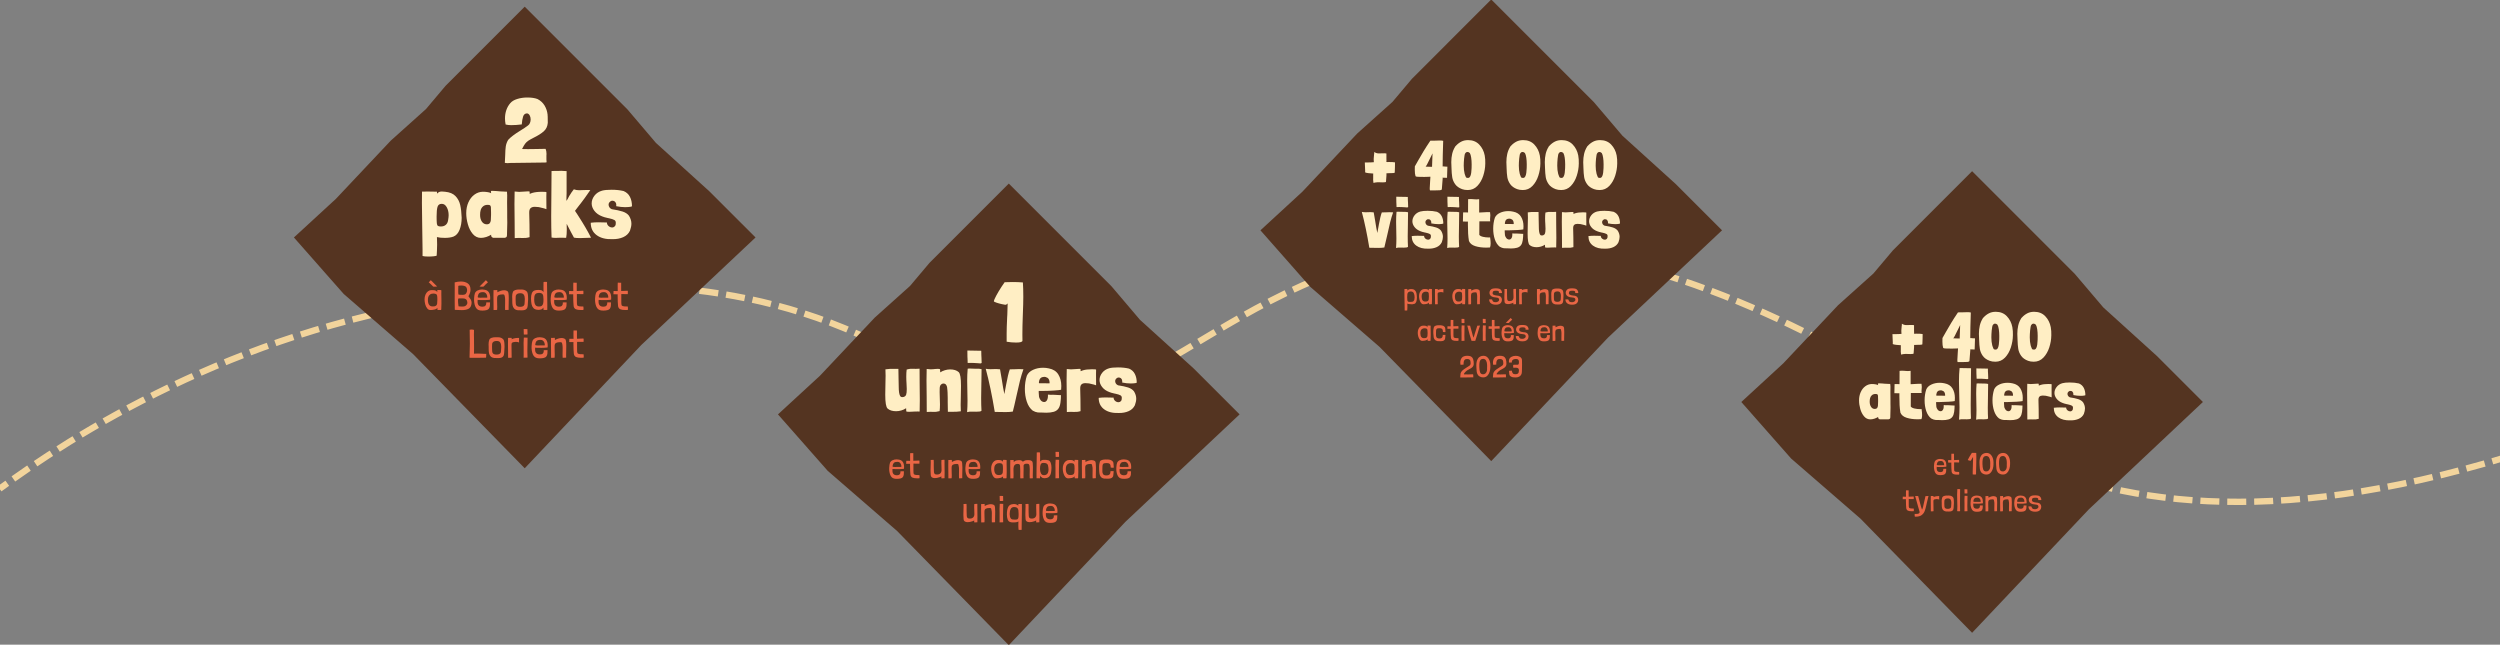 <?xml version="1.0" encoding="UTF-8"?><svg id="Calque_1" xmlns="http://www.w3.org/2000/svg" viewBox="0 0 1571.8 405.32"><rect x="0" y="0" width="1571.8" height="405.32" fill="#808080" stroke="none"/><defs><style>.cls-1{stroke-dasharray:0 0 11.94 4.98;}.cls-1,.cls-2,.cls-3{fill:none;}.cls-1,.cls-3{stroke:#f2d49c;stroke-miterlimit:10;stroke-width:4px;}.cls-2,.cls-4,.cls-5,.cls-6,.cls-7{stroke-width:0px;}.cls-4{fill:#553421;}.cls-5{fill:#543421;}.cls-6{fill:#ffeec4;}.cls-7{fill:#e96645;}</style></defs><path class="cls-3" d="m1572.71,288.33c-1.93.58-3.84,1.15-5.75,1.71"/><path class="cls-1" d="m1562.18,291.42c-146.11,41.79-241.53,23.22-305.47-10.09-28.34-14.77-28.8-21.12-69-44-48.54-27.62-160.31-91.23-276-82-144.27,11.51-197.89,128.58-302,94-26.61-8.84-21.93-16.1-61-35-94.26-45.61-187.32-35.22-243-29-138.12,15.42-242.17,76.63-299.11,117.05"/><path class="cls-3" d="m4.58,303.82c-1.66,1.19-3.29,2.36-4.86,3.51"/><polygon class="cls-4" points="280.07 54.03 267.82 68.57 245.65 88.45 211.18 125.03 184.79 149.3 216.1 184.83 259.73 222.65 329.9 294.41 403.25 216.85 475.02 149.3 446.05 120.34 412.4 89.85 394.43 68.72 329.9 4.19 280.07 54.03"/><path class="cls-6" d="m332.01,88.59c-.7.47-1.32,1.06-1.85,1.77-.53.7-1.18,1.81-1.94,3.33.87.04,2.13.06,3.76.06,2.16,0,3.78-.02,4.84-.06,2.35-.08,4.42-.11,6.21-.11.38.91.57,1.99.57,3.25l-.06.91v2.62c0,.61.04,1.08.11,1.42,0,.19-.07.31-.2.34s-.43.06-.88.06l-21.65.28-1.88.11c-.46,0-.81-.03-1.05-.09-.25-.06-.45-.09-.6-.09.15-1.97.23-3.57.23-4.79.04-2.31.16-4.18.37-5.58.21-1.4.71-2.77,1.51-4.1,1.52-1.67,4.04-3.59,7.58-5.76,2.05-1.25,3.66-2.34,4.84-3.25.53-.34.95-.86,1.25-1.57.3-.7.45-1.45.45-2.25,0-.99-.21-1.85-.63-2.59-.42-.74-.97-1.15-1.65-1.22-1.22.04-2.03.69-2.45,1.96s-.7,2.93-.85,4.98c-2.24.3-4.46.46-6.67.46-1.25,0-2.41-.13-3.48-.4-.27-1.33-.4-2.6-.4-3.82,0-1.86.28-3.62.85-5.27.57-1.65,1.4-3.1,2.51-4.36.95-1.14,2.41-2.01,4.39-2.62,1.97-.61,4.06-.91,6.27-.91,2.62,0,4.77.32,6.44.97,1.9.99,3.37,2.35,4.42,4.07,1.04,1.73,1.68,3.66,1.91,5.78v.51l.06.51c.08,1.86.09,3.23.06,4.1-.19,2.24-1.05,4.04-2.59,5.38-1.54,1.35-3.64,2.67-6.29,3.96-1.63.84-2.8,1.49-3.5,1.97Z"/><path class="cls-6" d="m265.67,157.04c0-3.57-.08-8.81-.23-15.72-.11-4.33-.17-8.89-.17-13.67,0-3.3.02-5.7.06-7.18h1.59l1.48-.06,6.32.11s.06.46.06,1.25c.72-.91,1.71-1.37,2.96-1.37.65,0,1.37.06,2.16.17,2.85.27,5.01,1.18,6.49,2.73,1.48,1.56,2.47,3.43,2.96,5.61.49,2.18.8,4.85.91,8,0,2.85-.44,5.36-1.31,7.55-.87,2.18-2.16,3.62-3.87,4.3-1.44.53-3.25.8-5.41.8s-3.74-.17-4.96-.51l.06,1.99c.04.68.06,1.6.06,2.74,0,.68-.04,1.97-.11,3.87-.08.72-.13,1.75-.17,3.08-.23.15-.85.28-1.88.4-1.03.12-2.13.17-3.3.17-1.67,0-2.91-.11-3.7-.34v-3.93Zm15.21-26.75c-.8-1.43-1.84-2.14-3.13-2.14-1.4,0-2.3.64-2.68,1.91-.38,1.27-.57,3.3-.57,6.07,0,2.05.05,3.47.14,4.27s.31,1.33.65,1.59c.34.27.95.4,1.82.4,1.29,0,2.34-.33,3.13-1,.8-.66,1.29-1.62,1.48-2.88.11-.76.2-1.37.26-1.82s.09-.91.09-1.37c0-1.94-.4-3.62-1.2-5.04Z"/><path class="cls-6" d="m318.79,121.49c.06.45.09.87.09,1.25-.04.99-.06,2.47-.06,4.44,0,2.66.02,4.65.06,5.98v3.42l.06,3.42c0,2.24-.06,4.54-.17,6.89v.57c0,.61-.08,1.07-.23,1.4-.15.32-.55.54-1.2.65h-7.24c-.87-.27-1.31-.78-1.31-1.54v-.4c-.95.61-1.99,1.09-3.13,1.45-1.14.36-2.24.54-3.3.54-2.01,0-3.71-.82-5.1-2.45s-2.42-3.65-3.1-6.07c-.68-2.41-1.03-4.76-1.03-7.04,0-2.51.46-4.77,1.37-6.81.91-2.03,2.16-3.64,3.76-4.81,1.59-1.18,3.36-1.78,5.3-1.82,1.18,0,2.28.09,3.3.28s1.67.42,1.94.68c0-.19-.04-.44-.11-.74-.08-.3-.06-.53.06-.68.08-.08.34-.11.8-.11.68,0,1.59.05,2.71.14s1.83.16,2.14.2l3.59.17h.74c0,.19.03.51.09.97Zm-15.81,17.86c.76,1.12,1.78,1.68,3.08,1.68.83,0,1.44-.23,1.82-.68.38-.45.62-1.06.71-1.82.09-.76.14-1.9.14-3.42v-1.48c0-1.63-.03-2.74-.09-3.33s-.23-.99-.51-1.2c-.29-.21-.79-.31-1.51-.31-1.22,0-2.2.33-2.96,1-.76.67-1.25,1.47-1.48,2.42-.23.76-.34,1.75-.34,2.96,0,1.67.38,3.07,1.14,4.19Z"/><path class="cls-6" d="m333.72,121.63c.28-.13.56-.24.83-.31,1.59-.49,3.66-.74,6.21-.74,1.86,0,2.79.09,2.79.28l-.06,2.96.06,7.69-1.54-.51-3.3-.8c-.91-.11-1.73-.17-2.45-.17-1.18,0-2.07.28-2.68.85s-.89,1.56-.85,2.96c.15,4.67.23,9.76.23,15.27-.99.27-1.8.43-2.45.49-.65.06-1.46.07-2.45.03-.38-.04-.99-.06-1.82-.06-.91,0-1.79.04-2.62.12,0-4.56-.02-7.94-.06-10.14-.08-4.94-.11-8.68-.11-11.22,0-1.86.04-4.5.11-7.92,1.22.15,2.16.23,2.85.23.99,0,1.96-.06,2.91-.17.91-.11,1.8-.17,2.68-.17.65,0,.97.06.97.17l.06,1.37v.06c.19-.04.43-.12.71-.26Z"/><path class="cls-6" d="m371.63,149.46l-3.42.11c-1.52.08-2.72.12-3.59.12-1.71,0-2.96-.1-3.76-.29-.23-.38-.84-1.5-1.82-3.36l-.74-1.42c-.42-.72-.63-1.12-.63-1.2l-1.37-2.68v1.54l.06,1.82c0,2.28-.13,4.08-.4,5.41-.46-.04-1.73-.06-3.82-.06-1.14.08-2.09.11-2.85.11s-1.6-.08-2.51-.23c-.15-3.95-.23-8.41-.23-13.39,0-2.92.04-7.27.11-13.05.08-5.85.11-10.97.11-15.38,1.56,0,2.64-.02,3.25-.06h1.42l1.48-.06,1.94.12,1.37.06v14.02l-.06,1.37c-.04.61-.06,1.48-.06,2.62l-.06.68c.42-.46.72-.87.91-1.25.19-.38.34-.68.46-.91.08-.11.16-.28.26-.48s.2-.41.31-.6v.06c.99-1.67,1.92-3.02,2.79-4.05,1.1.38,2.2.57,3.3.57.61,0,1.56-.04,2.85-.11h.28c.38-.04,1.06-.06,2.05-.06.8,0,1.42.02,1.88.06-.99,1.52-2.18,3.22-3.56,5.1-1.39,1.88-2.23,3.01-2.54,3.39-.04.04-.28.34-.74.91l-.74.97-2.05,2.68c.19.34.39.65.6.94s.39.54.54.77c.38.68.78,1.31,1.2,1.88,3.23,5.01,5.81,9.46,7.75,13.33Z"/><path class="cls-6" d="m393.22,130.26c-1.79,0-3.72-.21-5.81-.63.04-.15.06-.4.06-.74,0-.8-.25-1.46-.74-1.99-.49-.53-1.22-.76-2.16-.68-.57.19-1.04.5-1.4.94-.36.44-.54.92-.54,1.45,0,.61.17,1.18.51,1.71s.83.93,1.48,1.2h-.06c2.85.42,5.15.91,6.89,1.48,1.75.57,3.08,1.44,3.99,2.62,1.03,1.67,1.54,3.34,1.54,5.01,0,1.25-.3,2.73-.91,4.44-.87,1.82-2.29,3.17-4.24,4.04-1.96.87-4.21,1.29-6.75,1.25-4.14.15-7.45-.68-9.94-2.51-2.49-1.82-3.73-4.42-3.73-7.81,1.52-.19,3.08-.28,4.67-.28l5.47.12c.04.91.4,1.66,1.08,2.25.68.59,1.44.88,2.28.88.61,0,1.14-.24,1.6-.71.45-.47.66-1.11.63-1.91.11-.99-.19-1.68-.91-2.08-.72-.4-1.8-.75-3.25-1.06l-.85-.17c-1.56-.34-2.73-.68-3.53-1.03-2.09-.8-3.71-1.94-4.87-3.45-1.16-1.5-1.74-3.07-1.74-4.7,0-1.75.59-3.38,1.77-4.9,1.18-1.52,2.77-2.56,4.78-3.13,1.37-.38,3.36-.57,5.98-.57,2.77,0,5.28.27,7.52.8,1.82.76,3.16,1.99,4.02,3.67.86,1.69,1.28,3.67,1.28,5.95l-.91.28c-.95.15-2.01.23-3.19.23Z"/><path class="cls-7" d="m275.31,182.31c.38-.01.88,0,1.48.05l.65.05c.03.27.05.47.05.6v.25c-.02.39-.02.96-.02,1.73,0,.63.02,1.57.05,2.8l.03,2.8c0,1.2-.03,2.29-.1,3.28v.33c0,.17-.02.32-.05.45s-.13.22-.28.25h-.43l-.8-.02c-.13,0-.25,0-.35.02-.1.02-.19.03-.28.03-.17-.05-.25-.23-.25-.55-.02-.13-.01-.28.01-.45s.04-.31.04-.43c-.4.55-1.03.93-1.9,1.13-.87.2-1.72.3-2.55.3s-1.48-.35-2.04-1.06c-.56-.71-.97-1.58-1.24-2.61s-.4-2.04-.4-3.03c0-1.08.18-2.06.55-2.93.37-.87.87-1.56,1.51-2.07.64-.51,1.35-.77,2.14-.79l.8-.03c.75,0,1.37.09,1.86.26.49.18.85.5,1.09.96,0-.15.02-.34.05-.57.03-.33.05-.57.05-.7,0-.03.11-.05.33-.05Zm-2.8,2.25c-.87-.02-1.6.2-2.19.66-.59.46-.95,1-1.09,1.64-.13.48-.2,1.14-.2,1.95.08,2.69,1.17,3.97,3.25,3.85.85,0,1.47-.15,1.85-.45.38-.3.62-.73.71-1.28.09-.55.14-1.38.14-2.48,0-1.2-.05-2.05-.15-2.54-.1-.49-.31-.83-.64-1.01-.33-.18-.89-.3-1.69-.35Zm-2.95-7.08l1.3-1.33c.35.32,1.03,1,2.05,2.05l1.93,1.93c-.25.08-.74.12-1.48.12-.23,0-.57-.02-1-.05-.08-.13-.54-.6-1.38-1.41-.83-.81-1.31-1.25-1.43-1.31Z"/><path class="cls-7" d="m294.6,186.06s-.05.12-.05.2c0,.1.06.21.17.33.62.77,1.07,1.41,1.35,1.93.28.52.43,1.14.43,1.85,0,.28-.03.58-.08.88-.25,1.45-.9,2.44-1.95,2.95-1.05.52-2.4.78-4.05.78-.33,0-.73,0-1.2-.03-.47-.02-.82-.03-1.05-.05-.67-.05-1.3-.07-1.9-.07-.15,0-.26-.02-.33-.05-.05-1.32-.07-3.29-.07-5.9l.03-7.86c0-1.53,0-2.69-.03-3.45l.03-.03c1.33-.37,2.62-.55,3.85-.55,1.79,0,3.24.41,4.38,1.21,1.13.81,1.7,2.13,1.7,3.97,0,1.23-.41,2.54-1.23,3.9Zm-5.13,6.63c.63.03,1.07.05,1.3.05.7,0,1.27-.1,1.71-.31s.83-.6,1.16-1.19c.13-.27.2-.57.2-.9,0-.4-.09-.85-.28-1.35-.15-.45-.43-.78-.85-1-.42-.22-.85-.33-1.29-.35-.44-.02-.71-.03-.79-.03-.1-.02-.32-.02-.65-.02-.18,0-.77.02-1.78.05-.15.22-.23.68-.23,1.4,0,.85.11,2.04.32,3.55.4.05.78.08,1.15.1Zm0-7.36c.63.03,1.04.05,1.23.05.73,0,1.29-.09,1.68-.29s.68-.54.9-1.04c.27-.5.4-1.04.4-1.63,0-.25-.03-.5-.08-.75-.13-.73-.45-1.26-.95-1.59-.5-.32-1.17-.5-2-.54-.17-.02-.43-.02-.78-.02-.92,0-1.5.07-1.75.23l.03.68-.05,1.75v1.03c0,.95.05,1.62.15,2l1.23.13Z"/><path class="cls-7" d="m300.28,188.54v.45l-.02.73c0,2.07,1.02,3.1,3.05,3.1.82,0,1.42-.19,1.81-.56.39-.38.59-.89.59-1.54,0-.1-.02-.28-.05-.55.35-.05.68-.07.98-.07.27,0,.47,0,.6.02.1,0,.22,0,.36.01.14,0,.3,0,.49-.01.02.95-.02,1.71-.1,2.28-.08.57-.28,1.11-.6,1.63-.3.45-.82.77-1.56.96-.74.19-1.56.29-2.44.29-.4,0-.77-.02-1.11-.05-.34-.03-.56-.07-.64-.1-1.3-.22-2.24-1.04-2.83-2.46-.58-1.43-.83-3.06-.75-4.89.02-.13.04-.41.07-.84.03-.42.08-.86.14-1.31.06-.45.17-.89.34-1.33.32-.73.89-1.3,1.73-1.7.83-.4,1.76-.6,2.78-.6.53,0,1.09.07,1.68.2,2.27.39,3.4,2.09,3.4,5.13,0,.25-.02.61-.05,1.08-.32.1-1.25.18-2.8.25-.18.02-.58.02-1.2.02-1.32,0-2.29-.02-2.93-.05-.42,0-.72-.02-.93-.07Zm6.08-1.88c-.02-.52-.15-1.03-.39-1.53s-.59-.89-1.04-1.18c-.25-.12-.47-.19-.65-.23-.18-.03-.42-.05-.7-.05-1.08,0-1.86.23-2.31.68-.46.45-.75,1.09-.86,1.93-.03.2-.05.33-.05.4,0,.2.1.33.29.4s.6.1,1.24.1,1.14,0,1.58-.03c1.6,0,2.5,0,2.7-.02.08-.02.14-.04.16-.06.03-.02.04-.07.04-.14v-.28Zm-2.38-6.45c.07-.13.52-.6,1.35-1.4.83-.8,1.32-1.24,1.45-1.33l-1.3-1.33c-.18.17-.77.77-1.78,1.8-1.25,1.25-1.99,1.98-2.2,2.18.25.08.73.12,1.45.12.25,0,.59-.02,1.03-.05Z"/><path class="cls-7" d="m312.67,182.43c.03.18.05.42.05.7v.63c.57-.33,1.23-.63,2-.89.77-.26,1.53-.39,2.3-.39.92.03,1.67.29,2.25.77.4.35.6,1.78.6,4.28,0,.63-.02,1.62-.05,2.95-.03,1.27-.05,2.18-.05,2.75,0,.73,0,1.26.03,1.58-.32.05-.78.07-1.38.07h-.83c-.03-.27-.05-.73-.05-1.4v-1.08l.03-1.6c.03-1.08.04-1.86.02-2.33,0-.1-.02-.44-.06-1.03s-.14-1.1-.29-1.55c-.05-.58-.46-.85-1.23-.8-1.15.02-2,.17-2.54.47s-.85.84-.91,1.63c-.02.22-.03.63-.03,1.23,0,.93.02,1.94.05,3,.03.63.05,1.1.05,1.4,0,.62-.03,1.25-.07,1.9v.1c-.32.07-.63.09-.94.09-.31,0-.53-.01-.66-.01-.27,0-.48,0-.63.02l-.03-4.3c-.03-1.97-.05-3.44-.05-4.43,0-.8.02-2.07.05-3.8.2.02.43.03.7.03s.48,0,.65-.03c.1,0,.22,0,.35-.02.13-.02.27-.03.4-.03.17,0,.25.03.25.08Z"/><path class="cls-7" d="m322,186.74c0-.62.03-1.15.09-1.6.06-.45.2-1.01.44-1.68.22-.48.68-.85,1.39-1.09s1.5-.36,2.36-.36c.12.02.28.03.5.03l1-.03c1.4,0,2.48.37,3.23,1.1.3.2.53.57.69,1.13.16.55.25,1.29.29,2.21s.05,1.46.05,1.61c-.07,1.67-.15,3-.24,3.98-.09.99-.28,1.62-.56,1.9-.32.45-.76.76-1.31.93-.56.17-1.22.25-1.99.25-.3,0-.75-.02-1.35-.05l-1.15-.03c-.98-.17-1.72-.52-2.21-1.08-.49-.55-.81-1.19-.95-1.93-.14-.73-.21-1.62-.21-2.65v-1.3c0-.62-.02-1.07-.05-1.35Zm5.1-2.38c-1.14,0-1.95.29-2.45.88-.22.27-.35.6-.41,1.01-.06.41-.08.94-.06,1.59-.02.25-.01.58.01,1s.04.74.04.98l.05,1.05c.05.67.24,1.14.56,1.41s.74.46,1.24.56c.33.05.68.07,1.03.07.65,0,1.22-.12,1.7-.35s.79-.62.93-1.15c.07-.43.1-.78.1-1.03.08-1.17.13-1.96.13-2.38,0-1.1-.2-1.98-.6-2.65-.4-.67-1.15-1-2.25-1Z"/><path class="cls-7" d="m341.75,177.6v-.28c.03-.08.43-.12,1.2-.12.43,0,.76.02.98.05v1.65c0,1.58.03,3.89.1,6.93.02.75.03,1.65.05,2.69.02,1.04.03,2.23.03,3.57,0,1.24,0,2.15-.03,2.75-.53.03-.98.05-1.33.05-.45,0-.78-.02-1-.05-.02-.03-.03-.21-.03-.53,0-.43-.04-.77-.13-1-.12.27-.31.53-.59.8-.28.27-.55.42-.84.47-.45.15-.95.23-1.5.23-.27,0-.47,0-.6-.02-1.18-.08-2.08-.45-2.68-1.11-.6-.66-1-1.47-1.19-2.43-.19-.96-.3-2.13-.34-3.51,0-1.4.19-2.56.56-3.47.37-.91,1.03-1.49,1.96-1.74.62-.17,1.32-.25,2.1-.25.63,0,1.13.04,1.48.12.33.05.63.16.9.34s.48.36.63.55c.15.19.23.33.25.41l-.03-2.13c0-.44,0-.82-.01-1.16,0-.34,0-.61.01-.81.02-.08.02-.19.01-.31s-.01-.24-.01-.34v-.53c0-.38,0-.66.03-.83Zm-2.43,6.56l-.48-.03c-.9,0-1.59.22-2.08.66-.48.44-.76,1.13-.83,2.07-.05.37-.08.92-.08,1.65.03,1.1.17,1.96.41,2.57s.58,1.03,1,1.28.99.36,1.69.36c.8,0,1.4-.19,1.8-.56.4-.38.66-.87.77-1.49.12-.62.18-1.43.18-2.43-.02-.95-.07-1.69-.16-2.23-.09-.53-.31-.97-.65-1.3-.34-.33-.87-.52-1.59-.55Z"/><path class="cls-7" d="m348.43,188.54v.45l-.02.73c0,2.07,1.02,3.1,3.05,3.1.82,0,1.42-.19,1.81-.56.39-.38.59-.89.59-1.54,0-.1-.02-.28-.05-.55.35-.05.68-.07.98-.07.27,0,.47,0,.6.02.1,0,.22,0,.36.01.14,0,.3,0,.49-.01.02.95-.02,1.71-.1,2.28-.08.57-.28,1.11-.6,1.63-.3.45-.82.77-1.56.96-.74.19-1.56.29-2.44.29-.4,0-.77-.02-1.11-.05-.34-.03-.56-.07-.64-.1-1.3-.22-2.24-1.04-2.83-2.46-.58-1.43-.83-3.06-.75-4.89.02-.13.04-.41.07-.84.03-.42.08-.86.14-1.31.06-.45.17-.89.34-1.33.32-.73.89-1.3,1.73-1.7.83-.4,1.76-.6,2.78-.6.53,0,1.09.07,1.68.2,2.27.39,3.4,2.09,3.4,5.13,0,.25-.02.61-.05,1.08-.32.1-1.25.18-2.8.25-.18.02-.58.02-1.2.02-1.32,0-2.29-.02-2.93-.05-.42,0-.72-.02-.93-.07Zm6.08-1.88c-.02-.52-.15-1.03-.39-1.53s-.59-.89-1.04-1.18c-.25-.12-.47-.19-.65-.23-.18-.03-.42-.05-.7-.05-1.08,0-1.86.23-2.31.68-.46.45-.75,1.09-.86,1.93-.03.2-.05.33-.05.4,0,.2.1.33.29.4s.6.1,1.24.1,1.14,0,1.58-.03c1.6,0,2.5,0,2.7-.02.08-.02.14-.04.16-.06.03-.02.04-.07.04-.14v-.28Z"/><path class="cls-7" d="m362.61,177.73v3.83l.03,1.4c1.08-.03,2.43-.09,4.03-.17.1.13.15.38.15.75l-.02.58c-.03.37-.04.63-.03.8-1.82,0-3.18,0-4.08-.02v4.68c0,.75.02,1.29.05,1.6.03.32.1.59.2.83.27.33.8.54,1.61.63.81.08,1.55.11,2.22.07.08.67.12,1.09.12,1.28,0,.3-.04.6-.12.9-.35.02-.9.02-1.65.02-1.3,0-2.32-.16-3.05-.47s-1.2-.95-1.4-1.9c-.18-1.62-.27-3.73-.27-6.33v-1.2c-.1.02-.35.03-.75.03l-1.9-.03.07-2.05c.37.03,1.24.05,2.63.05l-.03-2.63v-1.18c0-.7.02-1.19.05-1.48.23-.02.59,0,1.08.03l.68.02c.18,0,.32,0,.4-.02Z"/><path class="cls-7" d="m376.35,188.54v.45l-.02.73c0,2.07,1.02,3.1,3.05,3.1.82,0,1.42-.19,1.81-.56.39-.38.59-.89.59-1.54,0-.1-.02-.28-.05-.55.35-.05.68-.07.98-.07.27,0,.47,0,.6.02.1,0,.22,0,.36.01.14,0,.3,0,.49-.01.02.95-.02,1.71-.1,2.28-.08.57-.28,1.11-.6,1.63-.3.45-.82.77-1.56.96-.74.19-1.56.29-2.44.29-.4,0-.77-.02-1.11-.05-.34-.03-.56-.07-.64-.1-1.3-.22-2.24-1.04-2.83-2.46-.58-1.43-.83-3.06-.75-4.89.02-.13.04-.41.07-.84.03-.42.08-.86.14-1.31.06-.45.17-.89.34-1.33.32-.73.89-1.3,1.73-1.7.83-.4,1.76-.6,2.78-.6.53,0,1.09.07,1.68.2,2.27.39,3.4,2.09,3.4,5.13,0,.25-.02.61-.05,1.08-.32.1-1.25.18-2.8.25-.18.02-.58.02-1.2.02-1.32,0-2.29-.02-2.93-.05-.42,0-.72-.02-.93-.07Zm6.08-1.88c-.02-.52-.15-1.03-.39-1.53s-.59-.89-1.04-1.18c-.25-.12-.47-.19-.65-.23-.18-.03-.42-.05-.7-.05-1.08,0-1.86.23-2.31.68-.46.45-.75,1.09-.86,1.93-.03.2-.05.33-.05.4,0,.2.1.33.29.4s.6.1,1.24.1,1.14,0,1.58-.03c1.6,0,2.5,0,2.7-.02.08-.02.14-.04.16-.06.03-.02.04-.07.04-.14v-.28Z"/><path class="cls-7" d="m390.54,177.73v3.83l.03,1.4c1.08-.03,2.43-.09,4.03-.17.1.13.15.38.15.75l-.02.58c-.03.37-.04.63-.03.8-1.82,0-3.18,0-4.08-.02v4.68c0,.75.02,1.29.05,1.6.03.32.1.59.2.83.27.33.8.54,1.61.63.81.08,1.55.11,2.22.07.08.67.12,1.09.12,1.28,0,.3-.04.6-.12.9-.35.02-.9.02-1.65.02-1.3,0-2.32-.16-3.05-.47s-1.2-.95-1.4-1.9c-.18-1.62-.27-3.73-.27-6.33v-1.2c-.1.02-.35.03-.75.03l-1.9-.03.07-2.05c.37.03,1.24.05,2.63.05l-.03-2.63v-1.18c0-.7.02-1.19.05-1.48.23-.02.59,0,1.08.03l.68.02c.18,0,.32,0,.4-.02Z"/><path class="cls-7" d="m305.74,222.47c0,.15-.01.35-.04.61-.02.26-.03.48-.01.66,0,.4-.02.68-.06.84-.04.16-.1.25-.16.28-.07.02-.19.04-.37.04-.15-.02-.31-.02-.49-.01-.17,0-.35.01-.54.01-1.5.05-2.96.07-4.38.07l-3.43-.02c-.22-.02-.57-.03-1.05-.03v-.45c.13-3.14.2-5.9.2-8.31,0-1.52-.03-3.2-.07-5.05,0-.63-.02-1.9-.05-3.8.22-.08.57-.13,1.05-.13.72,0,1.28.08,1.68.25-.03,1.3-.05,2.28-.05,2.95,0,.8.02,2.02.05,3.65l.03,3.63v1.58c0,1.28-.02,2.32-.05,3.1v.03c.2-.02.54-.03,1.03-.05s.96-.03,1.43-.03c.52,0,1.41.04,2.68.1,1.13.07,1.86.1,2.18.1.23,0,.38,0,.45-.02Z"/><path class="cls-7" d="m307.17,216.76c0-.62.03-1.15.09-1.6.06-.45.2-1.01.44-1.68.22-.48.68-.85,1.39-1.09s1.5-.36,2.36-.36c.12.02.28.03.5.03l1-.03c1.4,0,2.48.37,3.23,1.1.3.2.53.57.69,1.13.16.55.25,1.29.29,2.21s.05,1.46.05,1.61c-.07,1.67-.15,3-.24,3.98-.09.99-.28,1.62-.56,1.9-.32.45-.76.76-1.31.93-.56.17-1.22.25-1.99.25-.3,0-.75-.02-1.35-.05l-1.15-.03c-.98-.17-1.72-.52-2.21-1.08-.49-.55-.81-1.19-.95-1.93-.14-.73-.21-1.62-.21-2.65v-1.3c0-.62-.02-1.07-.05-1.35Zm5.1-2.38c-1.14,0-1.95.29-2.45.88-.22.27-.35.6-.41,1.01-.06.41-.08.94-.06,1.59-.02.25-.01.58.01,1s.04.74.04.98l.05,1.05c.05.67.24,1.14.56,1.41s.74.46,1.24.56c.33.05.68.07,1.03.07.65,0,1.22-.12,1.7-.35s.79-.62.93-1.15c.07-.43.1-.78.1-1.03.08-1.17.13-1.96.13-2.38,0-1.1-.2-1.98-.6-2.65-.4-.67-1.15-1-2.25-1Z"/><path class="cls-7" d="m321.7,212.46c0,.2,0,.35.01.46,0,.11.01.24.01.39.12-.07.28-.14.49-.23s.44-.17.69-.25c.38-.13.85-.23,1.39-.29.54-.06,1.03-.09,1.46-.09.4,0,.6.02.6.05l-.03,2.08c0,.33,0,.58.03.75-.25-.1-.53-.19-.85-.28-.37-.08-.77-.12-1.2-.12s-.96.07-1.53.2c-.47.12-.78.29-.95.52-.17.23-.24.68-.23,1.33.07,2.28.1,4.88.1,7.78v.1c-.28.07-.58.1-.88.1-.12,0-.3,0-.56-.01-.26,0-.52,0-.79.01l-.03-4.3c-.03-1.97-.05-3.44-.05-4.43,0-.8.02-2.07.05-3.8.17.02.35.02.54.01.19,0,.36-.01.51-.01.2-.02.47-.02.8-.02.27,0,.4.02.4.05Z"/><path class="cls-7" d="m329.34,212.26c.12-.02.35-.02.7,0,.5.03,1.05.05,1.65.05v.07c0,.75-.02,1.91-.05,3.48-.05,1.6-.08,3.22-.08,4.85,0,1.54.03,2.9.1,4.1-.23.05-.58.07-1.05.07h-.85c-.3,0-.48,0-.55.02.02-.48.03-1.22.03-2.2v-4.35c-.03-1.17-.05-2.07-.05-2.7,0-1.15.05-2.28.15-3.38v-.03Zm-.1-5.38c1.03.03,1.82.05,2.35.05l.08,3.3c-.17.08-.47.12-.9.12-.27,0-.47,0-.6-.02-.1,0-.22,0-.35-.01-.13,0-.29,0-.48.01,0-.25-.02-.66-.05-1.23-.05-1.1-.07-1.84-.05-2.23Z"/><path class="cls-7" d="m336.44,218.56v.45l-.02.73c0,2.07,1.02,3.1,3.05,3.1.82,0,1.42-.19,1.81-.56.39-.38.59-.89.59-1.54,0-.1-.02-.28-.05-.55.35-.05.68-.07.98-.07.27,0,.47,0,.6.02.1,0,.22,0,.36.01.14,0,.3,0,.49-.01.02.95-.02,1.71-.1,2.28-.08.57-.28,1.11-.6,1.63-.3.45-.82.77-1.56.96-.74.19-1.56.29-2.44.29-.4,0-.77-.02-1.11-.05-.34-.03-.56-.07-.64-.1-1.3-.22-2.24-1.04-2.83-2.46-.58-1.43-.83-3.06-.75-4.89.02-.13.04-.41.07-.84.03-.42.08-.86.14-1.31.06-.45.17-.89.34-1.33.32-.73.89-1.3,1.73-1.7.83-.4,1.76-.6,2.78-.6.53,0,1.09.07,1.68.2,2.27.39,3.4,2.09,3.4,5.13,0,.25-.02.61-.05,1.08-.32.1-1.25.18-2.8.25-.18.02-.58.02-1.2.02-1.32,0-2.29-.02-2.93-.05-.42,0-.72-.02-.93-.07Zm6.08-1.88c-.02-.52-.15-1.03-.39-1.53s-.59-.89-1.04-1.18c-.25-.12-.47-.19-.65-.23-.18-.03-.42-.05-.7-.05-1.08,0-1.86.23-2.31.68-.46.45-.75,1.09-.86,1.93-.03.2-.05.33-.05.4,0,.2.1.33.29.4s.6.1,1.24.1,1.14,0,1.58-.03c1.6,0,2.5,0,2.7-.02.08-.02.14-.04.16-.06.03-.02.04-.07.04-.14v-.28Z"/><path class="cls-7" d="m348.83,212.46c.03.18.05.42.05.7v.63c.57-.33,1.23-.63,2-.89.77-.26,1.53-.39,2.3-.39.92.03,1.67.29,2.25.77.4.35.6,1.78.6,4.28,0,.63-.02,1.62-.05,2.95-.03,1.27-.05,2.18-.05,2.75,0,.73,0,1.26.03,1.58-.32.05-.78.07-1.38.07h-.83c-.03-.27-.05-.73-.05-1.4v-1.08l.03-1.6c.03-1.08.04-1.86.02-2.33,0-.1-.02-.44-.06-1.03s-.14-1.1-.29-1.55c-.05-.58-.46-.85-1.23-.8-1.15.02-2,.17-2.54.47s-.85.84-.91,1.63c-.02.22-.03.63-.03,1.23,0,.93.02,1.94.05,3,.03.63.05,1.1.05,1.4,0,.62-.03,1.25-.07,1.9v.1c-.32.07-.63.09-.94.09-.31,0-.53-.01-.66-.01-.27,0-.48,0-.63.02l-.03-4.3c-.03-1.97-.05-3.44-.05-4.43,0-.8.02-2.07.05-3.8.2.02.43.03.7.03s.48,0,.65-.03c.1,0,.22,0,.35-.02.13-.02.27-.03.4-.03.17,0,.25.03.25.08Z"/><path class="cls-7" d="m362.74,207.76v3.83l.03,1.4c1.08-.03,2.43-.09,4.03-.17.1.13.15.38.15.75l-.02.58c-.03.37-.04.63-.03.8-1.82,0-3.18,0-4.08-.02v4.68c0,.75.02,1.29.05,1.6.03.32.1.59.2.83.27.33.8.54,1.61.63.81.08,1.55.11,2.22.07.08.67.12,1.09.12,1.28,0,.3-.04.6-.12.9-.35.02-.9.02-1.65.02-1.3,0-2.32-.16-3.05-.47s-1.2-.95-1.4-1.9c-.18-1.62-.27-3.73-.27-6.33v-1.2c-.1.02-.35.03-.75.03l-1.9-.03.07-2.05c.37.03,1.24.05,2.63.05l-.03-2.63v-1.18c0-.7.02-1.19.05-1.48.23-.02.59,0,1.08.03l.68.02c.18,0,.32,0,.4-.02Z"/><polygon class="cls-5" points="584.4 165.26 572.15 179.79 549.98 199.67 515.51 236.25 489.12 260.53 520.43 296.06 564.05 333.87 634.24 405.64 707.58 328.07 779.35 260.53 750.38 231.56 716.73 201.08 698.77 179.94 634.24 115.41 584.4 165.26"/><path class="cls-6" d="m632.9,214.86v-5.26c0-2.24.1-5.61.32-10.09l.1-1.68c.14-3.22.21-5.59.21-7.1-.46.6-.96.89-1.52.89-.25,0-.99-.14-2.23-.42-1.24-.28-2.37-.6-3.39-.95s-1.52-.63-1.52-.84c.07-.67.59-1.88,1.55-3.65s2.02-3.55,3.18-5.34c1.16-1.79,1.84-2.78,2.05-3h.63c1.75-.07,3.26-.1,4.52-.1,2.24,0,4.34.09,6.31.26.18,2.49.26,5.5.26,9.04,0,2.7-.1,6.68-.32,11.93-.18,4.38-.26,8.36-.26,11.93,0,1.65.02,2.87.05,3.68,0,.81-1.33,1.21-4,1.21-2.03,0-4.01-.18-5.94-.53Z"/><path class="cls-6" d="m569.66,256.65l-.1.05h.05c-.84.56-1.8,1.01-2.89,1.34-1.09.33-2.19.5-3.31.5-2.31,0-4.1-.56-5.36-1.68-.98-.88-1.47-3.77-1.47-8.67,0-1.44.04-3.63.11-6.57.07-2.52.1-4.33.1-5.41,0-1.19-.04-2.52-.1-4,1.86-.28,3.75-.38,5.68-.31h2.47c.07,1.05.1,3.08.1,6.1,0,1.96.04,3.72.11,5.26.03.45.05,1.05.05,1.79.14,2.35.56,3.82,1.26,4.41.28.14.67.21,1.16.21.63,0,1.18-.23,1.66-.68.47-.45.74-1.21.82-2.26.07-.98.1-1.7.1-2.15,0-1.19-.05-2.42-.16-3.68-.04-.42-.07-1.04-.1-1.87-.04-.82-.05-1.55-.05-2.18,0-1.82.09-3.33.26-4.52.91-.25,1.65-.39,2.21-.45.56-.05,1.19-.06,1.89-.03.32.04.86.05,1.63.05s1.59-.03,2.37-.11c0,4.21.02,7.33.05,9.36.07,4.56.1,8.01.1,10.35,0,1.68-.04,4.1-.1,7.25l-1.26-.05c-.74,0-1.42.02-2.05.05-1.05.11-2.14.16-3.26.16-1.23,0-1.84-.12-1.84-.37-.07-.45-.1-1.07-.1-1.84v-.05Z"/><path class="cls-6" d="m591.13,234.13s-.01-.03.03-.03c.84-.56,1.81-1.01,2.92-1.34s2.2-.5,3.29-.5c2.31,0,4.1.56,5.36,1.68.98.88,1.47,3.77,1.47,8.67,0,1.44-.04,3.63-.1,6.57-.07,2.52-.11,4.33-.11,5.41,0,1.19.03,2.52.11,4-1.93.28-3.82.38-5.68.31h-2.47c-.07-1.05-.1-3.08-.1-6.1v-2.63c0-1.72-.04-2.96-.1-3.73l-.05-.31v-.37c-.07-.98-.15-1.75-.24-2.31-.09-.56-.31-1.09-.68-1.58-.37-.49-.94-.74-1.71-.74-.56,0-1.07.25-1.52.74s-.7,1.23-.73,2.21c-.04.53-.05,1.33-.05,2.42,0,.88.03,2.15.1,3.84.07,1.75.11,3.07.11,3.94,0,1.58-.07,2.98-.21,4.2-.95.25-1.71.39-2.29.45-.58.05-1.22.06-1.92.03-.32-.04-.82-.05-1.52-.05-.81,0-1.59.03-2.37.11,0-4.21-.02-7.32-.05-9.36-.07-4.55-.11-8.01-.11-10.36,0-1.72.03-4.15.11-7.31,1.12.14,2,.21,2.63.21.6,0,1.17-.03,1.74-.1l.89-.1c.77-.07,1.37-.1,1.79-.1.84,0,1.3.12,1.37.37.07.42.1,1.03.1,1.84v.05s.04,0,.03-.03Z"/><path class="cls-6" d="m617.02,240.09l-.05,2.94c-.07,3.22-.1,5.64-.1,7.25,0,3.01.07,5.66.21,7.94-.18.25-.53.41-1.08.5-.54.09-1.29.13-2.23.13-1.09,0-1.84-.02-2.26-.05-1.37-.07-2.52.03-3.47.32.18-2.35.26-4.71.26-7.1,0-1.47-.04-3.64-.11-6.52-.07-2.38-.1-4.45-.1-6.2,0-2.59.1-5.1.32-7.52.49-.07.91-.1,1.26-.1.31,0,.56.02.73.05,2.17.1,3.87.14,5.1.1l1.63.26c0,1.82-.03,4.49-.1,7.99Zm-.05-17.19c0,.35.03.98.1,1.89l.11,3.37c-.18.21-.46.32-.84.32-.25,0-.58-.03-1-.08-.42-.05-.77-.08-1.05-.08-.42,0-1.09-.03-2-.11-.35-.03-.95-.05-1.79-.05-.91,0-1.61.02-2.1.05,0-.73-.04-1.7-.1-2.89l-.05-.84c-.07-1.54-.09-2.91-.05-4.1l8.73.16c0,.95.02,1.73.05,2.36Z"/><path class="cls-6" d="m632.58,241.83c.81-4.48,1.58-7.69,2.31-9.62l2.68-.05c1.33-.07,2.36-.11,3.1-.11,1.19,0,2.12.04,2.79.11-.81,2.24-1.52,4.61-2.16,7.1-.63,2.49-1.37,5.69-2.21,9.62-.98,4.49-1.75,7.78-2.31,9.88-1.23.21-2.73.32-4.52.32l-6.83-.1c-1.68-10.23-3.57-19.27-5.68-27.12.91.18,1.93.26,3.05.26.74,0,1.3-.02,1.68-.05l1.79-.05c.74,0,1.56.05,2.47.16l1.1,6.41c.6,3.96,1.14,7.03,1.63,9.2.35-1.65.72-3.63,1.1-5.94Z"/><path class="cls-6" d="m653.26,249.42c.09.54.32,1.11.71,1.71.28.53.65.93,1.1,1.21.45.28.93.42,1.42.42.74,0,1.33-.39,1.79-1.18.45-.79.65-1.95.58-3.5,1.02.14,2.1.18,3.26.11l4.94.26c0,1.58-.11,3.17-.34,4.78s-.66,2.84-1.29,3.68c-.7.98-1.71,1.66-3.02,2.02-1.32.37-2.85.55-4.6.55-.67,0-1.59-.03-2.79-.1-.56-.04-1.38-.05-2.47-.05-1.09-.14-2.17-.53-3.26-1.16-1.68-1.33-2.93-3.22-3.73-5.68-.81-2.45-1.21-5.12-1.21-7.99s.42-5.78,1.26-8.3c.7-1.58,2-2.8,3.89-3.68,1.89-.88,4-1.31,6.31-1.31,1.26,0,2.49.14,3.68.42,2.7.53,4.67,1.8,5.91,3.81,1.24,2.02,1.87,4.42,1.87,7.23,0,.45-.04,1.24-.11,2.37-.66.18-2.19.34-4.57.5-2.38.16-4.61.24-6.68.24h-2.84v1.1c.03,1.16.1,2.01.19,2.55Zm3.55-12.48c-1.23,0-2.1.28-2.63.84-.53.56-.84,1.35-.95,2.36-.03.14-.05.3-.05.47,0,.21.1.33.31.37.21.04.74.04,1.58,0h2.31l1.58.05h.68c.11.03.18.03.21,0,.03-.03.05-.1.05-.21v-.21c0-.74-.13-1.38-.39-1.95-.26-.56-.62-.96-1.08-1.21l-.21-.05c-.53-.31-1-.47-1.42-.47Z"/><path class="cls-6" d="m680.07,233.13c.26-.12.52-.22.76-.29,1.47-.45,3.38-.68,5.73-.68,1.72,0,2.58.09,2.58.26l-.05,2.73.05,7.1-1.42-.47-3.05-.73c-.84-.1-1.59-.16-2.26-.16-1.09,0-1.91.26-2.47.79-.56.53-.82,1.44-.79,2.73.14,4.31.21,9.01.21,14.09-.91.25-1.66.39-2.26.45-.6.05-1.35.06-2.26.03-.35-.04-.91-.05-1.68-.05-.84,0-1.65.03-2.42.11,0-4.21-.02-7.32-.05-9.36-.07-4.55-.11-8.01-.11-10.36,0-1.72.03-4.15.11-7.31,1.12.14,2,.21,2.63.21.91,0,1.8-.05,2.68-.16.84-.1,1.66-.16,2.47-.16.6,0,.89.05.89.16l.05,1.26v.05c.18-.03.39-.11.66-.24Z"/><path class="cls-6" d="m710.9,241.09c-1.65,0-3.44-.19-5.36-.58.03-.14.05-.37.05-.68,0-.74-.23-1.35-.68-1.84s-1.12-.7-2-.63c-.53.18-.95.46-1.29.87s-.5.85-.5,1.34c0,.56.16,1.09.47,1.58.32.49.77.86,1.37,1.1h-.05c2.63.39,4.75.84,6.36,1.37s2.84,1.33,3.68,2.42c.95,1.54,1.42,3.09,1.42,4.63,0,1.16-.28,2.52-.84,4.1-.81,1.68-2.11,2.93-3.92,3.73-1.8.81-3.88,1.19-6.23,1.16-3.82.14-6.88-.63-9.17-2.31-2.3-1.68-3.44-4.08-3.44-7.2,1.4-.17,2.84-.26,4.31-.26l5.05.11c.03.84.37,1.53,1,2.08.63.54,1.33.81,2.1.81.56,0,1.05-.22,1.47-.66s.61-1.02.58-1.76c.1-.91-.18-1.55-.84-1.92-.67-.37-1.67-.69-3-.97l-.79-.16c-1.44-.31-2.52-.63-3.26-.95-1.93-.73-3.43-1.79-4.49-3.18-1.07-1.38-1.6-2.83-1.6-4.34,0-1.61.54-3.12,1.63-4.52,1.09-1.4,2.56-2.37,4.42-2.89,1.26-.35,3.1-.53,5.52-.53,2.56,0,4.87.25,6.94.74,1.68.7,2.92,1.83,3.7,3.39.79,1.56,1.18,3.39,1.18,5.49l-.84.26c-.88.14-1.86.21-2.94.21Z"/><path class="cls-7" d="m561.12,294.86v.42l-.02.67c0,1.91.94,2.86,2.82,2.86.75,0,1.31-.17,1.67-.52.36-.35.54-.82.54-1.42,0-.09-.02-.26-.05-.51.32-.05.62-.07.9-.07.25,0,.43,0,.55.02.09,0,.2,0,.33.01.13,0,.28,0,.45-.01.02.88-.02,1.58-.09,2.1s-.26,1.02-.55,1.5c-.28.42-.76.71-1.44.89-.69.18-1.44.26-2.25.26-.37,0-.71-.02-1.03-.05s-.51-.06-.59-.09c-1.2-.2-2.07-.96-2.61-2.27-.54-1.32-.77-2.82-.69-4.51.02-.12.04-.38.07-.77.03-.39.07-.79.13-1.21.05-.42.16-.82.31-1.22.29-.68.82-1.2,1.59-1.57.77-.37,1.62-.55,2.56-.55.49,0,1.01.06,1.55.18,2.09.36,3.14,1.93,3.14,4.73,0,.23-.02.56-.05.99-.29.09-1.16.17-2.59.23-.17.02-.54.02-1.11.02-1.22,0-2.12-.02-2.7-.05-.38,0-.67-.02-.85-.07Zm5.61-1.73c-.02-.48-.14-.95-.36-1.41s-.54-.82-.96-1.09c-.23-.11-.43-.18-.6-.21-.17-.03-.38-.05-.65-.05-1,0-1.71.21-2.14.62-.42.42-.69,1.01-.8,1.78-.03.18-.04.31-.04.37,0,.18.09.31.26.37s.56.09,1.14.09,1.05,0,1.45-.02c1.48,0,2.31,0,2.49-.02.08-.02.13-.03.15-.06.02-.02.03-.07.03-.13v-.25Z"/><path class="cls-7" d="m574.21,284.89v3.53l.02,1.29c1-.03,2.24-.08,3.72-.16.09.12.14.35.14.69l-.02.53c-.03.34-.04.58-.02.74-1.68,0-2.93,0-3.76-.02v4.32c0,.69.02,1.19.05,1.48s.09.55.18.76c.25.31.74.5,1.49.58.75.08,1.43.1,2.04.07.08.62.12,1.01.12,1.18,0,.28-.04.55-.12.83-.32.02-.83.02-1.52.02-1.2,0-2.14-.15-2.82-.44-.68-.29-1.11-.88-1.29-1.75-.17-1.49-.25-3.44-.25-5.84v-1.11c-.09.02-.32.02-.69.02l-1.75-.02.07-1.89c.34.03,1.15.05,2.42.05l-.02-2.42v-1.09c0-.65.02-1.1.05-1.36.22-.02.55,0,.99.02l.62.02c.17,0,.29,0,.37-.02Z"/><path class="cls-7" d="m591.87,300.7c-.02-.29-.02-.53-.02-.73s0-.36-.02-.5c-.03.02-.15.1-.37.25-.22.15-.56.28-1.04.39-.89.32-1.76.48-2.61.48-.95,0-1.67-.23-2.15-.69-.26-.23-.42-.62-.48-1.17s-.1-1.42-.12-2.62v-.71c0-.48.02-1.18.05-2.1.05-.92.07-1.8.07-2.63,0-.4-.02-.89-.05-1.48.28-.03.65-.05,1.13-.05h.76c.05.46.07,1.01.07,1.64l-.02,1.87c0,.62,0,1.06.02,1.34l.02.65c0,.55.02,1.2.07,1.94.03.51.13.89.31,1.16.18.26.44.44.79.53.31.05.59.07.85.07.91,0,1.61-.25,2.09-.74s.73-1.16.75-2.01c.02-.55,0-1.56-.07-3.02-.03-.74-.05-1.22-.05-1.46,0-.42.02-1.01.05-1.78v-.09c.25-.06.48-.1.7-.12s.36-.02.4-.02c.32,0,.6,0,.83-.02l.02,3.97c.03,1.82.05,3.18.05,4.09,0,.74-.02,1.91-.05,3.51-.34,0-.72.02-1.13.07-.08,0-.17,0-.29.02-.12.02-.24.02-.36.02-.15,0-.23-.02-.23-.07Z"/><path class="cls-7" d="m598.43,289.23c.03.17.04.38.04.65v.58c.52-.31,1.14-.58,1.85-.82.71-.24,1.42-.36,2.12-.36.85.03,1.54.27,2.08.71.37.32.55,1.64.55,3.95,0,.59-.02,1.49-.04,2.72-.03,1.17-.05,2.02-.05,2.54,0,.68,0,1.16.02,1.45-.29.05-.72.07-1.27.07h-.76c-.03-.25-.05-.68-.05-1.29v-.99l.02-1.48c.03-1,.04-1.72.02-2.15,0-.09-.02-.41-.06-.95s-.13-1.02-.27-1.43c-.04-.54-.42-.78-1.13-.74-1.06.02-1.84.16-2.34.44-.5.28-.78.78-.84,1.5-.02.2-.02.58-.02,1.13,0,.86.02,1.79.05,2.77.03.59.05,1.01.05,1.29,0,.57-.02,1.15-.07,1.75v.09c-.29.06-.58.09-.87.08-.28,0-.49-.01-.61-.01-.25,0-.44,0-.58.02l-.02-3.97c-.03-1.81-.05-3.18-.05-4.09,0-.74.01-1.91.05-3.51.18.02.4.02.65.02s.45,0,.6-.02c.09,0,.2,0,.32-.02s.25-.02.37-.02c.15,0,.23.02.23.07Z"/><path class="cls-7" d="m609.02,294.86v.42l-.02.67c0,1.91.94,2.86,2.82,2.86.75,0,1.31-.17,1.67-.52.36-.35.54-.82.54-1.42,0-.09-.02-.26-.05-.51.32-.05.62-.07.9-.07.25,0,.43,0,.55.02.09,0,.2,0,.33.01.13,0,.28,0,.45-.01.02.88-.02,1.58-.09,2.1s-.26,1.02-.55,1.5c-.28.42-.76.71-1.44.89-.69.18-1.44.26-2.25.26-.37,0-.71-.02-1.03-.05s-.51-.06-.59-.09c-1.2-.2-2.07-.96-2.61-2.27-.54-1.32-.77-2.82-.69-4.51.02-.12.04-.38.07-.77.03-.39.07-.79.13-1.21.05-.42.16-.82.31-1.22.29-.68.82-1.2,1.59-1.57.77-.37,1.62-.55,2.56-.55.49,0,1.01.06,1.55.18,2.09.36,3.14,1.93,3.14,4.73,0,.23-.02.56-.05.99-.29.09-1.16.17-2.59.23-.17.02-.54.02-1.11.02-1.22,0-2.12-.02-2.7-.05-.38,0-.67-.02-.85-.07Zm5.61-1.73c-.02-.48-.14-.95-.36-1.41s-.54-.82-.96-1.09c-.23-.11-.43-.18-.6-.21-.17-.03-.38-.05-.65-.05-1,0-1.71.21-2.14.62-.42.42-.69,1.01-.8,1.78-.03.18-.04.31-.04.37,0,.18.09.31.26.37s.56.09,1.14.09,1.05,0,1.45-.02c1.48,0,2.31,0,2.49-.02.08-.02.13-.03.15-.06.02-.02.03-.07.03-.13v-.25Z"/><path class="cls-7" d="m630.88,289.11c.35-.01.81,0,1.36.05l.6.05c.03.25.05.43.05.55v.23c-.02.36-.02.89-.02,1.59,0,.59.02,1.45.05,2.59l.02,2.59c0,1.11-.03,2.12-.09,3.02v.3c0,.15-.02.29-.05.42s-.12.2-.25.23h-.39l-.74-.02c-.12,0-.23,0-.32.02-.09.02-.18.02-.25.02-.15-.05-.23-.22-.23-.51-.02-.12-.01-.26.01-.42.02-.15.03-.28.03-.39-.37.51-.95.85-1.75,1.04-.8.18-1.59.28-2.36.28s-1.36-.33-1.88-.98c-.52-.65-.9-1.46-1.14-2.41-.25-.95-.37-1.89-.37-2.79,0-1,.17-1.9.51-2.7s.81-1.44,1.4-1.91c.59-.47,1.25-.71,1.97-.73l.74-.02c.69,0,1.27.08,1.72.24.45.16.79.46,1,.89,0-.14.02-.31.05-.53.03-.31.05-.52.05-.65,0-.03.1-.05.3-.05Zm-2.59,2.08c-.8-.02-1.47.19-2.02.61-.55.42-.88.93-1,1.51-.12.45-.19,1.05-.19,1.8.08,2.48,1.08,3.66,3,3.56.78,0,1.35-.14,1.71-.42.35-.28.57-.67.66-1.18.08-.51.13-1.27.13-2.29,0-1.11-.05-1.89-.14-2.34-.09-.45-.29-.77-.59-.94s-.82-.28-1.56-.32Z"/><path class="cls-7" d="m637.3,289.25c.03.17.05.38.05.65v.58c.57-.57,1.25-.92,2.03-1.04.54-.11.99-.16,1.36-.16.66,0,1.21.13,1.64.39.34.15.56.37.67.65.11-.06.27-.17.47-.33s.49-.32.85-.46c.36-.15.87-.23,1.51-.24.77-.03,1.37,0,1.81.1.44.1.83.3,1.19.61.2.17.34.57.42,1.2.08.63.12,1.46.12,2.49,0,.59-.02,1.51-.05,2.77-.03,1.23-.05,2.11-.05,2.63,0,.43.02.95.05,1.57-.55.09-1.21.12-1.96.09-.03-.42-.05-1.18-.05-2.29.03-1.2.05-2.13.05-2.77v-.97c-.02-.12-.03-.35-.05-.67s-.05-.68-.09-1.06-.14-.68-.28-.88c-.09-.31-.39-.49-.9-.53-.15-.03-.38-.05-.67-.05-.45,0-.83.07-1.15.22s-.55.37-.69.68c-.03.34-.04.61-.04.81l.02.65v.85c0,.52-.02,1.32-.05,2.4l-.02,2.31c0,.57,0,.98.02,1.22-.32.04-.76.07-1.32.07h-.72c-.03-.31-.05-.85-.05-1.64v-1.22l.02-1.71c0-1.06-.03-2-.09-2.82,0-.65-.11-1.09-.32-1.33-.21-.24-.61-.36-1.2-.36-1.63,0-2.51.92-2.63,2.75-.02.23-.02.57-.02,1.02,0,.49.01,1.18.04,2.08l.02,1.13c0,.63-.02,1.29-.07,1.96v.09c-.23.05-.45.07-.65.07l-.76-.02c-.23,0-.42,0-.55.02l-.02-3.97c-.03-1.81-.05-3.18-.05-4.09,0-.74.02-1.91.05-3.51.4.03.64.05.72.05l.51-.02c.08,0,.18,0,.3-.02.12-.02.25-.02.37-.02.14,0,.21.02.21.07Z"/><path class="cls-7" d="m653.86,284.65c0,.14,0,.25.01.33,0,.09.01.15.01.2.01.11.02.32.02.62l.05,1.18-.02,3.33c.02-.11.12-.26.31-.45s.45-.36.77-.51c.32-.15.68-.23,1.09-.24,1.35-.04,2.39.06,3.12.32.65.23,1.12.78,1.42,1.64.3.86.45,1.88.45,3.05-.05,1.34-.15,2.43-.32,3.29-.17.85-.53,1.58-1.09,2.19-.55.61-1.38.95-2.47,1.03-.25.03-.45.05-.6.05-.35,0-.69-.05-.99-.16-.25-.08-.49-.23-.74-.46-.49-.28-.83-.63-1.02-1.06.03.22.05.48.05.81l-.02.74c0,.09,0,.15-.02.16-.09.02-.25.02-.48.02-.34,0-.6,0-.78-.02l-.92-.02c-.02-.55-.02-1.4-.02-2.54,0-1.23,0-2.33.02-3.31.01-.98.03-1.8.05-2.48.06-2.8.09-4.93.09-6.37v-1.52c.26-.05.56-.07.9-.07.28,0,.52.01.74.03s.35.04.42.06v.18Zm5.36,10.41c0-.51-.03-.89-.09-1.15-.06-.63-.15-1.14-.28-1.51-.12-.38-.4-.7-.83-.97s-1.09-.4-1.96-.4-1.44.3-1.74.91c-.3.61-.45,1.56-.45,2.85,0,1.09.2,2.03.59,2.8.39.78,1.02,1.17,1.88,1.17.95,0,1.67-.31,2.16-.93.49-.62.73-1.54.73-2.76Z"/><path class="cls-7" d="m663.71,289.04c.11-.02.32-.02.65,0,.46.03.97.05,1.52.05v.07c0,.69-.02,1.76-.05,3.21-.05,1.48-.07,2.97-.07,4.48,0,1.42.03,2.68.09,3.79-.22.05-.54.07-.97.07h-.78c-.28,0-.45,0-.51.02.02-.44.02-1.12.02-2.03v-4.02c-.03-1.08-.05-1.91-.05-2.49,0-1.06.05-2.1.14-3.12v-.02Zm-.09-4.96c.95.03,1.68.05,2.17.05l.07,3.05c-.15.08-.43.12-.83.12-.25,0-.43,0-.55-.02-.09,0-.2,0-.32-.01-.12,0-.27,0-.44.01,0-.23-.02-.61-.05-1.13-.05-1.02-.06-1.7-.05-2.06Z"/><path class="cls-7" d="m675.9,289.11c.35-.01.81,0,1.36.05l.6.05c.03.25.05.43.05.55v.23c-.02.36-.02.89-.02,1.59,0,.59.02,1.45.05,2.59l.02,2.59c0,1.11-.03,2.12-.09,3.02v.3c0,.15-.02.29-.05.42s-.12.2-.25.23h-.39l-.74-.02c-.12,0-.23,0-.32.02-.09.02-.18.02-.25.02-.15-.05-.23-.22-.23-.51-.02-.12-.01-.26.01-.42.02-.15.03-.28.03-.39-.37.51-.95.85-1.75,1.04-.8.18-1.59.28-2.36.28s-1.36-.33-1.88-.98c-.52-.65-.9-1.46-1.14-2.41-.25-.95-.37-1.89-.37-2.79,0-1,.17-1.9.51-2.7s.81-1.44,1.4-1.91c.59-.47,1.25-.71,1.97-.73l.74-.02c.69,0,1.27.08,1.72.24.45.16.79.46,1,.89,0-.14.02-.31.05-.53.03-.31.05-.52.05-.65,0-.03.1-.05.3-.05Zm-2.59,2.08c-.8-.02-1.47.19-2.02.61-.55.42-.88.93-1,1.51-.12.45-.19,1.05-.19,1.8.08,2.48,1.08,3.66,3,3.56.78,0,1.35-.14,1.71-.42.35-.28.57-.67.66-1.18.08-.51.13-1.27.13-2.29,0-1.11-.05-1.89-.14-2.34-.09-.45-.29-.77-.59-.94s-.82-.28-1.56-.32Z"/><path class="cls-7" d="m682.41,289.23c.03.17.04.38.04.65v.58c.52-.31,1.14-.58,1.85-.82.71-.24,1.42-.36,2.12-.36.85.03,1.54.27,2.08.71.37.32.55,1.64.55,3.95,0,.59-.02,1.49-.04,2.72-.03,1.17-.05,2.02-.05,2.54,0,.68,0,1.16.02,1.45-.29.05-.72.07-1.27.07h-.76c-.03-.25-.05-.68-.05-1.29v-.99l.02-1.48c.03-1,.04-1.72.02-2.15,0-.09-.02-.41-.06-.95s-.13-1.02-.27-1.43c-.04-.54-.42-.78-1.13-.74-1.06.02-1.84.16-2.34.44-.5.28-.78.78-.84,1.5-.02.2-.02.58-.02,1.13,0,.86.02,1.79.05,2.77.03.59.05,1.01.05,1.29,0,.57-.02,1.15-.07,1.75v.09c-.29.06-.58.09-.87.08-.28,0-.49-.01-.61-.01-.25,0-.44,0-.58.02l-.02-3.97c-.03-1.81-.05-3.18-.05-4.09,0-.74.01-1.91.05-3.51.18.02.4.02.65.02s.45,0,.6-.02c.09,0,.2,0,.32-.02s.25-.02.37-.02c.15,0,.23.02.23.07Z"/><path class="cls-7" d="m698.23,296.17c.19.03.35.05.51.05l.81-.02c.25,0,.46.02.65.07-.08,1.06-.16,1.89-.24,2.47s-.22.97-.4,1.15c-.29.42-.7.7-1.21.85-.52.15-1.13.23-1.84.23-.28,0-.69-.02-1.25-.05l-1.06-.02c-.91-.15-1.58-.5-2.03-1.03-.45-.53-.74-1.16-.87-1.88-.13-.72-.22-1.68-.26-2.86,0-.86,0-1.49-.02-1.89,0-.91.17-1.92.51-3.03.2-.45.63-.78,1.28-1s1.38-.33,2.18-.33c.12.02.3.02.53.02.14,0,.31,0,.52-.01.21,0,.46,0,.75.01,1.15.11,2.01.43,2.56.97.35.25.58.64.68,1.18.1.54.17,1.35.2,2.42l.02.55c-.23.05-.46.07-.69.07-.4,0-.81-.04-1.22-.12-.02-1.09-.21-1.84-.59-2.24-.38-.4-.97-.6-1.79-.6-.17,0-.47.02-.9.05-.4.02-.71.05-.94.12s-.42.21-.59.44c-.17.23-.29.59-.37,1.06-.05.32-.07.9-.07,1.73v1.85c-.03.51.09,1.04.37,1.58.28.55.83.86,1.66.93.15.02.36.02.62.02.72,0,1.26-.14,1.62-.42.35-.28.58-.6.68-.96.1-.36.16-.82.2-1.37Z"/><path class="cls-7" d="m703.91,294.86v.42l-.02.67c0,1.91.94,2.86,2.82,2.86.75,0,1.31-.17,1.67-.52.36-.35.54-.82.54-1.42,0-.09-.02-.26-.05-.51.32-.05.62-.07.9-.07.25,0,.43,0,.55.02.09,0,.2,0,.33.01.13,0,.28,0,.45-.01.02.88-.02,1.58-.09,2.1s-.26,1.02-.55,1.5c-.28.42-.76.71-1.44.89-.69.18-1.44.26-2.25.26-.37,0-.71-.02-1.03-.05s-.51-.06-.59-.09c-1.2-.2-2.07-.96-2.61-2.27-.54-1.32-.77-2.82-.69-4.51.02-.12.04-.38.07-.77.03-.39.07-.79.13-1.21.05-.42.16-.82.31-1.22.29-.68.82-1.2,1.59-1.57.77-.37,1.62-.55,2.56-.55.49,0,1.01.06,1.55.18,2.09.36,3.14,1.93,3.14,4.73,0,.23-.02.56-.05.99-.29.09-1.16.17-2.59.23-.17.02-.54.02-1.11.02-1.22,0-2.12-.02-2.7-.05-.38,0-.67-.02-.85-.07Zm5.61-1.73c-.02-.48-.14-.95-.36-1.41s-.54-.82-.96-1.09c-.23-.11-.43-.18-.6-.21-.17-.03-.38-.05-.65-.05-1,0-1.71.21-2.14.62-.42.42-.69,1.01-.8,1.78-.03.18-.04.31-.04.37,0,.18.09.31.26.37s.56.09,1.14.09,1.05,0,1.45-.02c1.48,0,2.31,0,2.49-.02.08-.02.13-.03.15-.06.02-.02.03-.07.03-.13v-.25Z"/><polygon class="cls-5" points="937.57 -.32 887.73 49.53 875.48 64.06 853.31 83.94 818.84 120.52 792.46 144.8 823.77 180.33 867.39 218.14 937.57 289.91 1010.91 212.34 1082.68 144.8 1053.71 115.83 1020.06 85.34 1002.1 64.21 937.57 -.32"/><path class="cls-6" d="m877.07,102.09c-.03.73-.04,1.73-.04,3.01,0,1.49-.04,2.64-.13,3.45-.26.15-.6.23-1,.26-.41.03-.99.04-1.75.04-.93,0-1.75.03-2.45.09.03.9-.03,2.07-.17,3.5-.09.79-.13,1.4-.13,1.83,0,.26-.67.39-2.01.39-.73,0-1.76-.03-3.1-.09-.5.03-1.03.09-1.62.17-.58.09-.96.18-1.14.26l-.09-.74c-.12-.7-.15-1.47-.09-2.32v-2.18c0-.32.01-.54.04-.65-.84-.03-1.83-.11-2.95-.24-1.12-.13-1.84-.3-2.16-.5l.04-.87c0-1.28-.06-2.65-.18-4.11v.04c-.03-.26-.04-.7-.04-1.31.03,0,.12,0,.26.02.15.01.36.02.65.02.93,0,1.93-.02,2.99-.07,1.06-.04,1.65-.08,1.77-.11l-.09-1.66v-.48l.04-.48.13-1.57c.03-.15.04-.35.04-.61l.09-.39v-.35l.04-.87c.9.58,1.78.87,2.62.87h1.09l1.14-.04c1.28-.06,2.21-.03,2.8.09v3.32l.04,1.44c0,.38-.06.58-.18.61.35.03.68.04.98.02s.59-.02.85-.02c1.6,0,2.83.07,3.67.22Z"/><path class="cls-6" d="m907.51,104.62c.17,0,.47.03.87.09.64.06,1.18.09,1.62.09l-.22,6.99c-.5,0-.82,0-.96-.02-.15-.01-.23-.02-.26-.02-.23-.06-.77-.07-1.62-.04.09.09.12.31.09.65-.29,4.28-.47,6.54-.53,6.77-.23.26-.65.42-1.24.48-.6.06-1.64.09-3.12.09h-3.06c-.12-.12-.18-.57-.18-1.35,0-.93.09-2.48.26-4.63.12-1.4.17-2.27.17-2.62-.12,0-.58.02-1.4.06-.82.04-1.63.07-2.45.07-1.72,0-3.03-.02-3.93-.07-.9-.04-1.43-.17-1.57-.37-.32-.99-.48-2.31-.48-3.98,0-1.02.01-1.76.04-2.23.5-.84.92-1.59,1.27-2.23.35-.64.65-1.18.92-1.62,1.19-2.1,2.31-4.01,3.34-5.72,1.03-1.72,2.44-3.9,4.22-6.55l3.01-.04c1.28-.06,2.3-.09,3.06-.09.82,0,1.49.07,2.01.22l-.04.87c-.2,6.12-.31,10.83-.31,14.15v1.09c.09-.03.25-.04.48-.04Zm-6.86-8.17c-.29.53-.8,1.56-1.53,3.1-.81,1.69-1.46,2.98-1.92,3.87-.47.89-.8,1.33-1,1.33.12,0,.63.02,1.55.07.92.04,1.78.07,2.6.07l.31-8.43Z"/><path class="cls-6" d="m933.81,103.05c-.03,2.42-.45,4.9-1.27,7.45-.82,2.55-2.05,4.68-3.69,6.4-1.65,1.72-3.66,2.58-6.05,2.58-1.4,0-2.59-.19-3.58-.57-1.95-.73-3.41-1.78-4.37-3.15-.96-1.37-1.57-2.82-1.81-4.35-.25-1.53-.4-3.47-.46-5.83l-.04-1.14c-.06-.99-.09-1.82-.09-2.49,0-1.83.18-3.56.55-5.18s1-3.14,1.9-4.57l-.04-.04.52-.53c1.02-1.11,2.15-1.97,3.39-2.6,1.24-.63,2.66-.94,4.26-.94,2.88,0,5.21.93,6.99,2.8s2.93,4.15,3.45,6.86c.29,1.6.41,3.36.35,5.28Zm-8.56.09c0-1.37-.09-2.7-.28-4s-.47-2.26-.85-2.9c-.47-.47-.95-.7-1.44-.7-.15,0-.26.02-.35.04-.23.03-.46.13-.68.31-.22.18-.39.38-.5.61-.15.2-.27.63-.37,1.27-.1.64-.2,1.31-.28,2.01-.15,1.66-.22,3.13-.22,4.41,0,1.86.19,3.55.57,5.07v-.04c.12.29.19.52.22.7.32,1.05.64,1.66.96,1.83h.09c.26.09.54.13.83.13.47,0,.84-.18,1.11-.53s.5-.84.68-1.49c.2-.64.33-1.63.39-2.97,0-.35.03-.76.09-1.22v.04c.03-.47.04-1.33.04-2.58Z"/><path class="cls-6" d="m968.45,103.05c-.03,2.42-.45,4.9-1.27,7.45-.82,2.55-2.05,4.68-3.69,6.4-1.65,1.72-3.66,2.58-6.05,2.58-1.4,0-2.59-.19-3.58-.57-1.95-.73-3.41-1.78-4.37-3.15-.96-1.37-1.57-2.82-1.81-4.35-.25-1.53-.4-3.47-.46-5.83l-.04-1.14c-.06-.99-.09-1.82-.09-2.49,0-1.83.18-3.56.55-5.18s1-3.14,1.9-4.57l-.04-.04.52-.53c1.02-1.11,2.15-1.97,3.39-2.6,1.24-.63,2.66-.94,4.26-.94,2.88,0,5.21.93,6.99,2.8s2.93,4.15,3.45,6.86c.29,1.6.41,3.36.35,5.28Zm-8.56.09c0-1.37-.09-2.7-.28-4s-.47-2.26-.85-2.9c-.47-.47-.95-.7-1.44-.7-.15,0-.26.02-.35.04-.23.03-.46.13-.68.31-.22.18-.39.38-.5.61-.15.2-.27.63-.37,1.27-.1.64-.2,1.31-.28,2.01-.15,1.66-.22,3.13-.22,4.41,0,1.86.19,3.55.57,5.07v-.04c.12.29.19.52.22.7.32,1.05.64,1.66.96,1.83h.09c.26.09.54.13.83.13.47,0,.84-.18,1.11-.53s.5-.84.68-1.49c.2-.64.33-1.63.39-2.97,0-.35.03-.76.09-1.22v.04c.03-.47.04-1.33.04-2.58Z"/><path class="cls-6" d="m992.61,103.05c-.03,2.42-.45,4.9-1.27,7.45-.82,2.55-2.05,4.68-3.69,6.4-1.65,1.72-3.66,2.58-6.05,2.58-1.4,0-2.59-.19-3.58-.57-1.95-.73-3.41-1.78-4.37-3.15-.96-1.37-1.57-2.82-1.81-4.35-.25-1.53-.4-3.47-.46-5.83l-.04-1.14c-.06-.99-.09-1.82-.09-2.49,0-1.83.18-3.56.55-5.18s1-3.14,1.9-4.57l-.04-.04.52-.53c1.02-1.11,2.15-1.97,3.39-2.6,1.24-.63,2.66-.94,4.26-.94,2.88,0,5.21.93,6.99,2.8s2.93,4.15,3.45,6.86c.29,1.6.41,3.36.35,5.28Zm-8.56.09c0-1.37-.09-2.7-.28-4s-.47-2.26-.85-2.9c-.47-.47-.95-.7-1.44-.7-.15,0-.26.02-.35.04-.23.03-.46.13-.68.31-.22.18-.39.38-.5.61-.15.2-.27.63-.37,1.27-.1.64-.2,1.31-.28,2.01-.15,1.66-.22,3.13-.22,4.41,0,1.86.19,3.55.57,5.07v-.04c.12.29.19.52.22.7.32,1.05.64,1.66.96,1.83h.09c.26.09.54.13.83.13.47,0,.84-.18,1.11-.53s.5-.84.68-1.49c.2-.64.33-1.63.39-2.97,0-.35.03-.76.09-1.22v.04c.03-.47.04-1.33.04-2.58Z"/><path class="cls-6" d="m1016.76,103.05c-.03,2.42-.45,4.9-1.27,7.45-.82,2.55-2.05,4.68-3.69,6.4-1.65,1.72-3.66,2.58-6.05,2.58-1.4,0-2.59-.19-3.58-.57-1.95-.73-3.41-1.78-4.37-3.15-.96-1.37-1.57-2.82-1.81-4.35-.25-1.53-.4-3.47-.46-5.83l-.04-1.14c-.06-.99-.09-1.82-.09-2.49,0-1.83.18-3.56.55-5.18s1-3.14,1.9-4.57l-.04-.04.52-.53c1.02-1.11,2.15-1.97,3.39-2.6,1.24-.63,2.66-.94,4.26-.94,2.88,0,5.21.93,6.99,2.8s2.93,4.15,3.45,6.86c.29,1.6.41,3.36.35,5.28Zm-8.56.09c0-1.37-.09-2.7-.28-4s-.47-2.26-.85-2.9c-.47-.47-.95-.7-1.44-.7-.15,0-.26.02-.35.04-.23.03-.46.13-.68.31-.22.18-.39.38-.5.61-.15.2-.27.63-.37,1.27-.1.64-.2,1.31-.28,2.01-.15,1.66-.22,3.13-.22,4.41,0,1.86.19,3.55.57,5.07v-.04c.12.29.19.52.22.7.32,1.05.64,1.66.96,1.83h.09c.26.09.54.13.83.13.47,0,.84-.18,1.11-.53s.5-.84.68-1.49c.2-.64.33-1.63.39-2.97,0-.35.03-.76.09-1.22v.04c.03-.47.04-1.33.04-2.58Z"/><path class="cls-6" d="m866.85,141.53c.67-3.73,1.31-6.39,1.92-7.99l2.23-.04c1.11-.06,1.96-.09,2.58-.09.99,0,1.76.03,2.32.09-.67,1.86-1.27,3.83-1.79,5.9-.52,2.07-1.14,4.73-1.83,7.99-.81,3.73-1.46,6.46-1.92,8.21-1.02.18-2.27.26-3.76.26l-5.68-.09c-1.4-8.5-2.97-16.02-4.72-22.54.76.15,1.6.22,2.53.22.61,0,1.08-.01,1.4-.04l1.49-.04c.61,0,1.3.04,2.05.13l.92,5.33c.5,3.29.95,5.84,1.35,7.64.29-1.37.6-3.01.92-4.94Z"/><path class="cls-6" d="m885.19,140.09l-.04,2.45c-.06,2.68-.09,4.69-.09,6.03,0,2.51.06,4.7.17,6.6-.15.2-.44.34-.89.42-.45.07-1.07.11-1.86.11-.9,0-1.53-.02-1.88-.04-1.14-.06-2.1.03-2.88.26.15-1.95.22-3.92.22-5.9,0-1.22-.03-3.03-.09-5.42-.06-1.98-.09-3.7-.09-5.16,0-2.15.09-4.24.26-6.25.41-.06.76-.09,1.05-.09.26,0,.47.02.61.04,1.81.09,3.22.12,4.24.09l1.35.22c0,1.52-.03,3.73-.09,6.64Zm-.04-14.29c0,.29.03.82.09,1.57l.09,2.8c-.15.17-.38.26-.7.26-.2,0-.48-.02-.83-.07-.35-.04-.64-.07-.87-.07-.35,0-.9-.03-1.66-.09-.29-.03-.79-.04-1.49-.04-.76,0-1.34.01-1.75.04,0-.61-.03-1.41-.09-2.4l-.04-.7c-.06-1.28-.07-2.42-.04-3.41l7.25.13c0,.79.01,1.44.04,1.96Z"/><path class="cls-6" d="m904.32,140.92c-1.37,0-2.86-.16-4.46-.48.03-.12.04-.31.04-.57,0-.61-.19-1.12-.57-1.53s-.93-.58-1.66-.52c-.44.15-.79.39-1.07.72s-.42.71-.42,1.11c0,.47.13.9.39,1.31.26.41.64.71,1.14.92h-.04c2.18.32,3.95.7,5.28,1.14s2.36,1.11,3.06,2.01c.79,1.28,1.18,2.56,1.18,3.85,0,.96-.23,2.1-.7,3.41-.67,1.4-1.75,2.43-3.25,3.1-1.5.67-3.22.99-5.18.96-3.17.12-5.72-.52-7.62-1.92-1.91-1.4-2.86-3.39-2.86-5.99,1.16-.14,2.36-.22,3.58-.22l4.19.09c.03.7.31,1.27.83,1.72.52.45,1.11.68,1.75.68.47,0,.87-.18,1.22-.55s.51-.85.48-1.46c.09-.76-.15-1.29-.7-1.59-.55-.31-1.38-.57-2.49-.81l-.66-.13c-1.19-.26-2.1-.52-2.71-.79-1.6-.61-2.85-1.49-3.74-2.64-.89-1.15-1.33-2.35-1.33-3.6,0-1.34.45-2.59,1.35-3.76.9-1.16,2.12-1.97,3.67-2.4,1.05-.29,2.58-.44,4.59-.44,2.13,0,4.05.2,5.77.61,1.4.58,2.42,1.52,3.08,2.82.65,1.3.98,2.82.98,4.57l-.7.22c-.73.12-1.54.17-2.45.17Z"/><path class="cls-6" d="m917.34,140.09l-.04,2.45c-.06,2.68-.09,4.69-.09,6.03,0,2.51.06,4.7.17,6.6-.15.2-.44.34-.89.42-.45.07-1.07.11-1.86.11-.9,0-1.53-.02-1.88-.04-1.14-.06-2.1.03-2.88.26.15-1.95.22-3.92.22-5.9,0-1.22-.03-3.03-.09-5.42-.06-1.98-.09-3.7-.09-5.16,0-2.15.09-4.24.26-6.25.41-.06.76-.09,1.05-.09.26,0,.47.02.61.04,1.81.09,3.22.12,4.24.09l1.35.22c0,1.52-.03,3.73-.09,6.64Zm-.04-14.29c0,.29.03.82.09,1.57l.09,2.8c-.15.17-.38.26-.7.26-.2,0-.48-.02-.83-.07-.35-.04-.64-.07-.87-.07-.35,0-.9-.03-1.66-.09-.29-.03-.79-.04-1.49-.04-.76,0-1.34.01-1.75.04,0-.61-.03-1.41-.09-2.4l-.04-.7c-.06-1.28-.07-2.42-.04-3.41l7.25.13c0,.79.01,1.44.04,1.96Z"/><path class="cls-6" d="m930.01,133.63c1.51-.06,2.85-.13,4.02-.22l.61-.04c.2-.03.42-.04.63-.02.22.01.4.02.55.02h1c.12,1.16.18,1.83.18,2.01,0,.15-.03.6-.09,1.35l-.04.48-.04.96c0,.2.03.54.09,1h-6.81c0,4.63-.02,7.47-.04,8.52.44.55,1.22.96,2.36,1.22s2.32.39,3.54.39l.92-.04v.39l.04.17v-.04c.17,1.22.26,2.31.26,3.28s-.13,1.78-.39,2.53c-.76.06-1.53.09-2.32.09-2.65,0-4.97-.31-6.97-.94-1.99-.62-3.31-1.7-3.95-3.21-.26-1.57-.44-3.14-.52-4.7s-.13-3.34-.13-5.35v-2.18c-.38.03-.72.04-1.03.02-.31-.01-.57-.02-.81-.02h-1.31l.13-5.77c.79.03,1.82.04,3.1.04l.04-8.34c.64-.06,1.19-.09,1.66-.09s1.02.03,1.66.09l.31.04c.7.06,1.24.09,1.62.09.55,0,1.12-.04,1.7-.13v7.95l.04.44Z"/><path class="cls-6" d="m946.19,147.84c.07.45.27.92.59,1.42.23.44.54.77.92,1,.38.23.77.35,1.18.35.61,0,1.11-.33,1.49-.98.38-.65.54-1.62.48-2.9.84.12,1.75.15,2.71.09l4.11.22c0,1.31-.09,2.64-.28,3.98s-.55,2.36-1.07,3.06c-.58.82-1.42,1.38-2.51,1.68-1.09.31-2.37.46-3.82.46-.55,0-1.33-.03-2.32-.09-.47-.03-1.15-.04-2.05-.04-.9-.12-1.81-.44-2.71-.96-1.4-1.11-2.43-2.68-3.1-4.72-.67-2.04-1-4.25-1-6.64s.35-4.8,1.05-6.9c.58-1.31,1.66-2.33,3.23-3.06,1.57-.73,3.32-1.09,5.24-1.09,1.05,0,2.07.12,3.06.35,2.24.44,3.88,1.49,4.91,3.17,1.03,1.68,1.55,3.68,1.55,6.01,0,.38-.03,1.03-.09,1.97-.55.15-1.82.28-3.8.41-1.98.13-3.83.2-5.55.2h-2.36v.92c.03.96.08,1.67.15,2.12Zm2.95-10.37c-1.02,0-1.75.23-2.18.7-.44.47-.7,1.12-.79,1.96-.03.12-.04.25-.04.39,0,.17.09.28.26.31.18.03.61.03,1.31,0h1.92l1.31.04h.57c.09.03.15.03.18,0,.03-.03.04-.09.04-.18v-.17c0-.61-.11-1.15-.33-1.62-.22-.47-.52-.8-.9-1l-.17-.04c-.44-.26-.83-.39-1.18-.39Z"/><path class="cls-6" d="m971.33,153.85l-.09.04h.04c-.7.47-1.5.84-2.4,1.11-.9.28-1.82.42-2.75.42-1.92,0-3.41-.47-4.46-1.4-.82-.73-1.22-3.13-1.22-7.21,0-1.19.03-3.01.09-5.46.06-2.1.09-3.6.09-4.5,0-.99-.03-2.1-.09-3.32,1.54-.23,3.12-.32,4.72-.26h2.05c.06.87.09,2.56.09,5.07,0,1.63.03,3.09.09,4.37.03.38.04.87.04,1.49.12,1.95.47,3.17,1.05,3.67.23.12.55.18.96.18.52,0,.98-.19,1.38-.57.39-.38.62-1,.68-1.88.06-.81.09-1.41.09-1.79,0-.99-.04-2.01-.13-3.06-.03-.35-.06-.87-.09-1.55-.03-.68-.04-1.29-.04-1.81,0-1.52.07-2.77.22-3.76.76-.2,1.37-.33,1.83-.37.47-.04.99-.05,1.57-.02.26.03.71.04,1.35.04s1.33-.03,1.97-.09c0,3.5.01,6.09.04,7.78.06,3.79.09,6.65.09,8.6,0,1.4-.03,3.41-.09,6.03l-1.05-.04c-.61,0-1.18.01-1.7.04-.87.09-1.78.13-2.71.13-1.02,0-1.53-.1-1.53-.31-.06-.38-.09-.89-.09-1.53v-.04Z"/><path class="cls-6" d="m989.83,134.3c.22-.1.43-.18.63-.24,1.22-.38,2.81-.57,4.76-.57,1.43,0,2.14.07,2.14.22l-.04,2.27.04,5.9-1.18-.39-2.53-.61c-.7-.09-1.33-.13-1.88-.13-.9,0-1.59.22-2.05.65-.47.44-.68,1.19-.65,2.27.12,3.58.17,7.48.17,11.71-.76.2-1.38.33-1.88.37-.5.04-1.12.05-1.88.02-.29-.03-.76-.04-1.4-.04-.7,0-1.37.03-2.01.09,0-3.5-.01-6.09-.04-7.78-.06-3.79-.09-6.65-.09-8.61,0-1.43.03-3.45.09-6.07.93.12,1.66.17,2.18.17.76,0,1.5-.04,2.23-.13.7-.09,1.38-.13,2.05-.13.5,0,.74.04.74.13l.04,1.05v.04c.15-.03.33-.09.55-.2Z"/><path class="cls-6" d="m1015.41,140.92c-1.37,0-2.86-.16-4.46-.48.03-.12.04-.31.04-.57,0-.61-.19-1.12-.57-1.53s-.93-.58-1.66-.52c-.44.15-.79.39-1.07.72s-.42.71-.42,1.11c0,.47.13.9.39,1.31.26.41.64.71,1.14.92h-.04c2.18.32,3.95.7,5.28,1.14s2.36,1.11,3.06,2.01c.79,1.28,1.18,2.56,1.18,3.85,0,.96-.23,2.1-.7,3.41-.67,1.4-1.75,2.43-3.25,3.1-1.5.67-3.22.99-5.18.96-3.17.12-5.72-.52-7.62-1.92-1.91-1.4-2.86-3.39-2.86-5.99,1.16-.14,2.36-.22,3.58-.22l4.19.09c.03.7.31,1.27.83,1.72.52.45,1.11.68,1.75.68.47,0,.87-.18,1.22-.55s.51-.85.48-1.46c.09-.76-.15-1.29-.7-1.59-.55-.31-1.38-.57-2.49-.81l-.66-.13c-1.19-.26-2.1-.52-2.71-.79-1.6-.61-2.85-1.49-3.74-2.64-.89-1.15-1.33-2.35-1.33-3.6,0-1.34.45-2.59,1.35-3.76.9-1.16,2.12-1.97,3.67-2.4,1.05-.29,2.58-.44,4.59-.44,2.13,0,4.05.2,5.77.61,1.4.58,2.42,1.52,3.08,2.82.65,1.3.98,2.82.98,4.57l-.7.22c-.73.12-1.54.17-2.45.17Z"/><path class="cls-7" d="m884.77,194.93v.21s-.08.05-.25.07c-.17.02-.35.03-.56.03-.3,0-.57-.02-.83-.06v-1.27c0-1.2-.03-2.97-.08-5.3-.01-.56-.03-1.25-.04-2.06-.01-.81-.02-1.73-.02-2.75,0-.95,0-1.65.02-2.11l1.25-.02c.26,0,.44,0,.56.02.01.01.02.07.03.16,0,.1,0,.2,0,.3,0,.05,0,.11,0,.17,0,.06,0,.15,0,.27.01.06.03.09.07.09.03,0,.07-.05.12-.14.23-.3.54-.51.94-.63.4-.13.8-.19,1.21-.19.2,0,.35,0,.42.02.88.06,1.56.34,2.02.82.47.49.78,1.1.93,1.84.15.74.24,1.66.27,2.74,0,.97-.12,1.82-.37,2.53s-.64,1.17-1.18,1.36c-.32.13-.7.21-1.15.25-.14.01-.36.02-.67.02-.64,0-1.23-.05-1.78-.15-.55-.1-.84-.23-.86-.38l.04,2.34c0,.28-.01.63-.04,1.04l-.06.79Zm1.75-5.1c.6,0,1.06-.03,1.37-.09.31-.06.58-.19.8-.4.22-.21.41-.55.55-1.03.1-.5.15-.97.15-1.4,0-1.02-.18-1.9-.55-2.65-.37-.74-1.06-1.07-2.1-1-.61.05-1.06.22-1.35.51-.29.29-.47.67-.55,1.14s-.12,1.14-.12,1.99c0,.91.04,1.56.12,1.95.08.39.23.65.47.78.24.13.63.19,1.2.19Z"/><path class="cls-7" d="m898.62,181.64c.29-.01.67,0,1.13.04l.5.04c.03.21.04.36.04.46v.19c-.01.3-.02.74-.02,1.32,0,.49.01,1.2.04,2.15l.02,2.15c0,.92-.03,1.76-.08,2.51v.25c0,.13-.01.24-.04.35s-.1.17-.21.19h-.33l-.61-.02c-.1,0-.19,0-.27.02-.08.01-.15.02-.21.02-.13-.04-.19-.18-.19-.42-.01-.1,0-.22,0-.35.02-.13.03-.24.03-.33-.31.42-.79.71-1.46.86-.66.15-1.32.23-1.96.23s-1.13-.27-1.56-.82c-.43-.54-.74-1.21-.95-2-.21-.79-.31-1.57-.31-2.32,0-.83.14-1.58.42-2.24s.67-1.19,1.16-1.58c.49-.39,1.04-.59,1.64-.6l.61-.02c.57,0,1.05.07,1.43.2.38.14.65.38.83.74,0-.11.01-.26.04-.44.02-.26.04-.44.04-.54,0-.02.08-.04.25-.04Zm-2.15,1.73c-.66-.01-1.22.16-1.68.51-.46.35-.73.77-.83,1.26-.1.37-.15.87-.15,1.5.06,2.06.89,3.04,2.49,2.95.65,0,1.13-.12,1.42-.35.29-.23.48-.56.55-.98.07-.42.11-1.06.11-1.9,0-.92-.04-1.57-.12-1.95-.08-.38-.24-.64-.49-.78s-.68-.23-1.3-.27Z"/><path class="cls-7" d="m903.95,181.73c0,.15,0,.27,0,.35,0,.08,0,.18,0,.3.09-.05.21-.11.37-.17s.34-.13.53-.19c.29-.1.65-.18,1.07-.22.42-.05.79-.07,1.12-.07.31,0,.46.01.46.04l-.02,1.59c0,.26,0,.45.02.57-.19-.08-.41-.15-.65-.21-.28-.06-.59-.1-.92-.1s-.73.05-1.17.15c-.36.09-.6.22-.73.4-.13.18-.19.52-.17,1.02.05,1.75.08,3.74.08,5.97v.08c-.22.05-.44.08-.67.08-.09,0-.23,0-.43,0-.2,0-.4,0-.6,0l-.02-3.3c-.03-1.51-.04-2.64-.04-3.4,0-.61.01-1.59.04-2.92.13.01.26.02.41,0,.15,0,.28,0,.39,0,.15-.01.36-.02.61-.02.2,0,.31.01.31.04Z"/><path class="cls-7" d="m919.53,181.64c.29-.01.67,0,1.13.04l.5.04c.03.21.04.36.04.46v.19c-.01.3-.02.74-.02,1.32,0,.49.01,1.2.04,2.15l.02,2.15c0,.92-.03,1.76-.08,2.51v.25c0,.13-.01.24-.04.35s-.1.17-.21.19h-.33l-.61-.02c-.1,0-.19,0-.27.02-.08.01-.15.02-.21.02-.13-.04-.19-.18-.19-.42-.01-.1,0-.22,0-.35.02-.13.03-.24.03-.33-.31.42-.79.71-1.46.86-.66.15-1.32.23-1.96.23s-1.13-.27-1.56-.82c-.43-.54-.74-1.21-.95-2-.21-.79-.31-1.57-.31-2.32,0-.83.14-1.58.42-2.24s.67-1.19,1.16-1.58c.49-.39,1.04-.59,1.64-.6l.61-.02c.57,0,1.05.07,1.43.2.38.14.65.38.83.74,0-.11.01-.26.04-.44.02-.26.04-.44.04-.54,0-.02.08-.04.25-.04Zm-2.15,1.73c-.66-.01-1.22.16-1.68.51-.46.35-.73.77-.83,1.26-.1.37-.15.87-.15,1.5.06,2.06.89,3.04,2.49,2.95.65,0,1.13-.12,1.42-.35.29-.23.48-.56.55-.98.07-.42.11-1.06.11-1.9,0-.92-.04-1.57-.12-1.95-.08-.38-.24-.64-.49-.78s-.68-.23-1.3-.27Z"/><path class="cls-7" d="m924.96,181.73c.02.14.04.32.04.54v.48c.44-.26.95-.48,1.54-.68.59-.2,1.18-.3,1.76-.3.7.03,1.28.22,1.73.59.31.27.46,1.36.46,3.28,0,.49-.01,1.24-.04,2.26-.03.97-.04,1.68-.04,2.11,0,.56,0,.97.02,1.21-.24.04-.59.06-1.06.06h-.63c-.03-.2-.04-.56-.04-1.07v-.82l.02-1.23c.03-.83.03-1.43.02-1.78,0-.08-.02-.34-.05-.79s-.11-.84-.22-1.19c-.04-.45-.35-.65-.94-.61-.88.01-1.53.13-1.95.36-.42.23-.65.65-.7,1.25-.01.17-.02.48-.02.94,0,.72.01,1.48.04,2.3.03.49.04.84.04,1.07,0,.47-.02.96-.06,1.46v.08c-.24.05-.48.07-.72.07-.24,0-.41,0-.51,0-.2,0-.36,0-.48.02l-.02-3.3c-.03-1.51-.04-2.64-.04-3.4,0-.61.01-1.59.04-2.92.15.01.33.02.54.02s.37,0,.5-.02c.08,0,.17,0,.27-.02s.2-.02.31-.02c.13,0,.19.02.19.06Z"/><path class="cls-7" d="m944.36,184.17c0,.06-.22.1-.67.1-.33,0-.57,0-.73-.02-.1,0-.2,0-.31,0-.1,0-.19,0-.25,0v-.66c0-.43-.37-.69-1.11-.78-.17-.03-.42-.04-.75-.04-.36,0-.68.03-.97.08s-.5.12-.64.21c-.17.13-.3.31-.38.56-.09.24-.14.48-.14.71,0,.18.03.3.08.37.14.29.33.5.56.61.13.09.44.2.94.33.5.13.93.2,1.29.21.53.01.99.09,1.39.24s.72.35.95.6c.23.28.4.56.51.83s.16.57.16.89c0,.4-.1.88-.29,1.44-.28.6-.73,1.04-1.34,1.32-.61.28-1.31.42-2.09.4-.86.03-1.61-.09-2.26-.34s-1.16-.62-1.52-1.12c-.36-.5-.54-1.09-.54-1.76v-.1c.23-.03.57-.04,1.02-.04.5,0,.77.02.8.06.03.03.08.17.16.43.08.26.23.53.45.8.22.27.59.42,1.11.46.41.03.65.04.73.04.2,0,.37-.02.51-.06s.31-.11.53-.21c.65-.29.97-.72.96-1.29.01-.37-.09-.66-.3-.86-.21-.2-.48-.34-.8-.41-.32-.07-.75-.14-1.31-.2-.4-.04-.72-.08-.96-.12s-.46-.1-.65-.19c-.67-.22-1.17-.56-1.53-1.03-.35-.47-.53-.97-.53-1.53,0-.6.18-1.15.53-1.64.35-.49.83-.81,1.45-.97.52-.14,1.2-.21,2.01-.21.19,0,.48.01.86.04.55.04,1.06.13,1.54.29.45.19.81.52,1.09.99.28.47.42.99.42,1.56Z"/><path class="cls-7" d="m951.48,191.27c-.01-.24-.02-.44-.02-.6s0-.3-.02-.41c-.03.01-.13.08-.31.21-.18.13-.47.24-.86.33-.74.27-1.47.4-2.17.4-.79,0-1.39-.19-1.78-.57-.22-.19-.35-.52-.4-.97s-.08-1.18-.1-2.18v-.59c0-.4.01-.98.04-1.75.04-.77.06-1.5.06-2.19,0-.33-.01-.74-.04-1.23.23-.03.54-.04.94-.04h.63c.04.38.06.84.06,1.36l-.02,1.55c0,.51,0,.88.02,1.11l.02.54c0,.46.02,1,.06,1.61.03.42.11.74.26.96.15.22.37.36.66.44.26.04.49.06.71.06.75,0,1.33-.2,1.74-.61s.61-.97.62-1.67c.01-.46,0-1.3-.06-2.51-.03-.61-.04-1.02-.04-1.21,0-.35.01-.84.04-1.48v-.08c.2-.05.4-.08.58-.1s.3-.02.34-.02c.27,0,.5,0,.69-.02l.02,3.3c.03,1.51.04,2.64.04,3.4,0,.61-.01,1.59-.04,2.92-.28,0-.59.02-.94.06-.06,0-.14,0-.24.02-.1.01-.2.02-.3.02-.13,0-.19-.02-.19-.06Z"/><path class="cls-7" d="m956.85,181.73c0,.15,0,.27,0,.35,0,.08,0,.18,0,.3.09-.05.21-.11.37-.17s.34-.13.53-.19c.29-.1.65-.18,1.07-.22.42-.05.79-.07,1.12-.07.31,0,.46.01.46.04l-.02,1.59c0,.26,0,.45.02.57-.19-.08-.41-.15-.65-.21-.28-.06-.59-.1-.92-.1s-.73.05-1.17.15c-.36.09-.6.22-.73.4-.13.18-.19.52-.17,1.02.05,1.75.08,3.74.08,5.97v.08c-.22.05-.44.08-.67.08-.09,0-.23,0-.43,0-.2,0-.4,0-.6,0l-.02-3.3c-.03-1.51-.04-2.64-.04-3.4,0-.61.01-1.59.04-2.92.13.01.26.02.41,0,.15,0,.28,0,.39,0,.15-.01.36-.02.61-.02.2,0,.31.01.31.04Z"/><path class="cls-7" d="m968.15,181.73c.02.14.04.32.04.54v.48c.44-.26.95-.48,1.54-.68.59-.2,1.18-.3,1.76-.3.7.03,1.28.22,1.73.59.31.27.46,1.36.46,3.28,0,.49-.01,1.24-.04,2.26-.03.97-.04,1.68-.04,2.11,0,.56,0,.97.02,1.21-.24.04-.59.06-1.06.06h-.63c-.03-.2-.04-.56-.04-1.07v-.82l.02-1.23c.03-.83.03-1.43.02-1.78,0-.08-.02-.34-.05-.79s-.11-.84-.22-1.19c-.04-.45-.35-.65-.94-.61-.88.01-1.53.13-1.95.36-.42.23-.65.65-.7,1.25-.01.17-.02.48-.02.94,0,.72.01,1.48.04,2.3.03.49.04.84.04,1.07,0,.47-.02.96-.06,1.46v.08c-.24.05-.48.07-.72.07-.24,0-.41,0-.51,0-.2,0-.36,0-.48.02l-.02-3.3c-.03-1.51-.04-2.64-.04-3.4,0-.61.01-1.59.04-2.92.15.01.33.02.54.02s.37,0,.5-.02c.08,0,.17,0,.27-.02s.2-.02.31-.02c.13,0,.19.02.19.06Z"/><path class="cls-7" d="m975.29,185.03c0-.47.02-.88.07-1.23.04-.35.16-.77.34-1.29.17-.37.52-.65,1.06-.83s1.15-.28,1.81-.28c.09.01.22.02.38.02l.77-.02c1.07,0,1.9.28,2.48.84.23.15.41.44.53.86.12.42.19.99.22,1.7s.04,1.12.04,1.24c-.05,1.28-.11,2.3-.18,3.05-.07.76-.21,1.24-.43,1.46-.24.35-.58.58-1.01.71-.43.13-.94.19-1.53.19-.23,0-.58-.01-1.04-.04l-.88-.02c-.75-.13-1.32-.4-1.7-.82-.38-.42-.62-.91-.73-1.48-.11-.56-.16-1.24-.16-2.03v-1c0-.47-.01-.82-.04-1.04Zm3.91-1.82c-.87,0-1.5.22-1.88.67-.17.2-.27.46-.32.78-.04.31-.06.72-.05,1.22-.01.19,0,.45,0,.77.02.32.03.57.03.75l.04.8c.04.51.18.87.43,1.08s.57.36.95.43c.26.04.52.06.79.06.5,0,.93-.09,1.3-.27s.61-.47.71-.88c.05-.33.08-.59.08-.79.06-.89.1-1.5.1-1.82,0-.84-.15-1.52-.46-2.03-.31-.51-.88-.77-1.73-.77Z"/><path class="cls-7" d="m992.32,184.17c0,.06-.22.1-.67.1-.33,0-.57,0-.73-.02-.1,0-.2,0-.31,0-.1,0-.19,0-.25,0v-.66c0-.43-.37-.69-1.11-.78-.17-.03-.42-.04-.75-.04-.36,0-.68.03-.97.08s-.5.12-.64.21c-.17.13-.3.31-.38.56-.09.24-.14.48-.14.71,0,.18.03.3.08.37.14.29.33.5.56.61.13.09.44.2.94.33.5.13.93.2,1.29.21.53.01.99.09,1.39.24s.72.35.95.6c.23.28.4.56.51.83s.16.57.16.89c0,.4-.1.88-.29,1.44-.28.6-.73,1.04-1.34,1.32-.61.28-1.31.42-2.09.4-.86.03-1.61-.09-2.26-.34s-1.16-.62-1.52-1.12c-.36-.5-.54-1.09-.54-1.76v-.1c.23-.03.57-.04,1.02-.04.5,0,.77.02.8.06.03.03.08.17.16.43.08.26.23.53.45.8.22.27.59.42,1.11.46.41.03.65.04.73.04.2,0,.37-.02.51-.06s.31-.11.53-.21c.65-.29.97-.72.96-1.29.01-.37-.09-.66-.3-.86-.21-.2-.48-.34-.8-.41-.32-.07-.75-.14-1.31-.2-.4-.04-.72-.08-.96-.12s-.46-.1-.65-.19c-.67-.22-1.17-.56-1.53-1.03-.35-.47-.53-.97-.53-1.53,0-.6.18-1.15.53-1.64.35-.49.83-.81,1.45-.97.52-.14,1.2-.21,2.01-.21.19,0,.48.01.86.04.55.04,1.06.13,1.54.29.45.19.81.52,1.09.99.28.47.42.99.42,1.56Z"/><path class="cls-7" d="m897.81,204.66c.29-.01.67,0,1.13.04l.5.04c.03.21.04.36.04.46v.19c-.01.3-.02.74-.02,1.32,0,.49.01,1.2.04,2.15l.02,2.15c0,.92-.03,1.76-.08,2.51v.25c0,.13-.01.24-.04.35s-.1.17-.21.19h-.33l-.61-.02c-.1,0-.19,0-.27.02-.08.01-.15.02-.21.02-.13-.04-.19-.18-.19-.42-.01-.1,0-.22,0-.35.02-.13.03-.24.03-.33-.31.42-.79.71-1.46.86-.66.15-1.32.23-1.96.23s-1.13-.27-1.56-.82c-.43-.54-.74-1.21-.95-2-.21-.79-.31-1.57-.31-2.32,0-.83.14-1.58.42-2.24s.67-1.19,1.16-1.58c.49-.39,1.04-.59,1.64-.6l.61-.02c.57,0,1.05.07,1.43.2.38.14.65.38.83.74,0-.11.01-.26.04-.44.02-.26.04-.44.04-.54,0-.02.08-.04.25-.04Zm-2.15,1.73c-.66-.01-1.22.16-1.68.51-.46.35-.73.77-.83,1.26-.1.37-.15.87-.15,1.5.06,2.06.89,3.04,2.49,2.95.65,0,1.13-.12,1.42-.35.29-.23.48-.56.55-.98.07-.42.11-1.06.11-1.9,0-.92-.04-1.57-.12-1.95-.08-.38-.24-.64-.49-.78s-.68-.23-1.3-.27Z"/><path class="cls-7" d="m907.16,210.53c.15.03.29.04.42.04l.67-.02c.2,0,.38.02.54.06-.06.88-.13,1.57-.2,2.05s-.18.81-.34.96c-.24.35-.58.58-1.01.71-.43.13-.94.19-1.53.19-.23,0-.58-.01-1.04-.04l-.88-.02c-.75-.13-1.32-.41-1.69-.85-.37-.44-.61-.96-.72-1.56-.11-.6-.18-1.39-.22-2.38,0-.72,0-1.24-.02-1.57,0-.75.14-1.59.42-2.51.17-.37.52-.65,1.06-.83s1.15-.28,1.81-.28c.1.01.25.02.44.02.11,0,.26,0,.43,0,.17,0,.38,0,.62,0,.96.09,1.67.36,2.13.81.29.21.48.53.57.98.08.45.14,1.12.16,2.01l.02.46c-.19.04-.38.06-.57.06-.33,0-.67-.03-1.02-.1-.01-.91-.18-1.53-.49-1.86-.31-.33-.81-.5-1.49-.5-.14,0-.39.01-.75.04-.33.01-.59.04-.78.1s-.35.17-.49.36c-.14.19-.24.49-.31.88-.04.27-.06.75-.06,1.44v1.53c-.03.42.08.86.31,1.32.23.45.69.71,1.38.78.13.01.3.02.52.02.6,0,1.05-.12,1.34-.35.29-.23.48-.5.57-.8.08-.3.14-.68.16-1.14Z"/><path class="cls-7" d="m913.74,201.15v2.93l.02,1.07c.83-.03,1.86-.07,3.09-.13.08.1.12.29.12.57l-.02.44c-.03.28-.03.49-.02.61-1.39,0-2.44,0-3.13-.02v3.59c0,.58.01.99.04,1.23s.08.45.15.63c.21.26.62.42,1.24.48.62.06,1.19.08,1.7.06.06.51.1.84.1.98,0,.23-.03.46-.1.69-.27.01-.69.02-1.27.02-1,0-1.78-.12-2.34-.36-.56-.24-.92-.73-1.07-1.46-.14-1.24-.21-2.86-.21-4.85v-.92c-.08.01-.27.02-.58.02l-1.46-.02.06-1.57c.28.03.95.04,2.01.04l-.02-2.01v-.9c0-.54.01-.91.04-1.13.18-.01.45,0,.82.02l.52.02c.14,0,.24,0,.31-.02Z"/><path class="cls-7" d="m918.97,204.6c.09-.01.27-.01.54,0,.38.03.8.04,1.27.04v.06c0,.58-.01,1.47-.04,2.67-.04,1.23-.06,2.47-.06,3.72,0,1.18.03,2.23.08,3.15-.18.04-.45.06-.81.06h-.65c-.23,0-.37,0-.42.02.01-.37.02-.93.02-1.69v-3.34c-.03-.89-.04-1.59-.04-2.07,0-.88.04-1.75.12-2.59v-.02Zm-.08-4.12c.79.03,1.39.04,1.8.04l.06,2.53c-.13.06-.36.1-.69.1-.21,0-.36,0-.46-.02-.08,0-.17,0-.27,0-.1,0-.22,0-.37,0,0-.19-.01-.51-.04-.94-.04-.84-.05-1.41-.04-1.71Z"/><path class="cls-7" d="m922.52,204.7c.19.03.46.04.81.04.11,0,.25,0,.41,0,.16,0,.34,0,.53,0,.2.72.58,2.08,1.13,4.09.27,1.01.47,1.74.59,2.19.13.45.28.88.46,1.3.11-.28.26-.71.42-1.29.17-.57.28-.95.33-1.13.63-2.14,1.16-3.84,1.61-5.12.11,0,.3-.01.56-.04.46-.03.84-.03,1.15-.02-.26.68-.49,1.38-.71,2.1-.22.72-.42,1.44-.61,2.14-.61,2.12-1.16,3.89-1.65,5.31-.2.04-.53.06-.98.06l-1.38-.02c-.56-1.79-.98-3.15-1.24-4.08-.26-.93-.53-1.95-.8-3.06l-.63-2.48Z"/><path class="cls-7" d="m932.33,204.6c.09-.01.27-.01.54,0,.38.03.8.04,1.27.04v.06c0,.58-.01,1.47-.04,2.67-.04,1.23-.06,2.47-.06,3.72,0,1.18.03,2.23.08,3.15-.18.04-.45.06-.81.06h-.65c-.23,0-.37,0-.42.02.01-.37.02-.93.02-1.69v-3.34c-.03-.89-.04-1.59-.04-2.07,0-.88.04-1.75.12-2.59v-.02Zm-.08-4.12c.79.03,1.39.04,1.8.04l.06,2.53c-.13.06-.36.1-.69.1-.21,0-.36,0-.46-.02-.08,0-.17,0-.27,0-.1,0-.22,0-.37,0,0-.19-.01-.51-.04-.94-.04-.84-.05-1.41-.04-1.71Z"/><path class="cls-7" d="m939.64,201.15v2.93l.02,1.07c.83-.03,1.86-.07,3.09-.13.08.1.12.29.12.57l-.02.44c-.03.28-.03.49-.02.61-1.39,0-2.44,0-3.13-.02v3.59c0,.58.01.99.04,1.23s.08.45.15.63c.21.26.62.42,1.24.48.62.06,1.19.08,1.7.06.06.51.1.84.1.98,0,.23-.03.46-.1.69-.27.01-.69.02-1.27.02-1,0-1.78-.12-2.34-.36-.56-.24-.92-.73-1.07-1.46-.14-1.24-.21-2.86-.21-4.85v-.92c-.08.01-.27.02-.58.02l-1.46-.02.06-1.57c.28.03.95.04,2.01.04l-.02-2.01v-.9c0-.54.01-.91.04-1.13.18-.01.45,0,.82.02l.52.02c.14,0,.24,0,.31-.02Z"/><path class="cls-7" d="m945.78,209.44v.35l-.02.56c0,1.59.78,2.38,2.34,2.38.63,0,1.09-.14,1.39-.43.3-.29.45-.68.45-1.18,0-.08-.01-.22-.04-.42.27-.04.52-.06.75-.06.2,0,.36,0,.46.02.08,0,.17,0,.28,0,.11,0,.23,0,.37,0,.01.73-.01,1.31-.08,1.75s-.22.85-.46,1.25c-.23.35-.63.59-1.2.74-.57.15-1.19.22-1.87.22-.31,0-.59-.01-.85-.04s-.43-.05-.49-.08c-1-.17-1.72-.8-2.17-1.89-.45-1.09-.64-2.34-.58-3.75.01-.1.03-.32.06-.64.03-.33.06-.66.11-1.01.04-.35.13-.68.26-1.02.24-.56.68-1,1.32-1.31.64-.31,1.35-.46,2.13-.46.41,0,.84.05,1.29.15,1.74.3,2.61,1.61,2.61,3.93,0,.19-.01.47-.04.82-.24.08-.96.14-2.15.19-.14.01-.45.02-.92.02-1.01,0-1.76-.01-2.24-.04-.32,0-.56-.02-.71-.06Zm4.66-1.44c-.01-.4-.11-.79-.3-1.17s-.45-.68-.8-.9c-.19-.09-.36-.15-.5-.17-.14-.03-.32-.04-.54-.04-.83,0-1.42.17-1.77.52-.35.35-.57.84-.66,1.48-.03.15-.04.26-.04.31,0,.15.07.26.22.31s.46.08.95.08.88,0,1.21-.02c1.23,0,1.92,0,2.07-.02.06-.01.11-.03.13-.05.02-.02.03-.05.03-.11v-.21Zm-1.82-4.95c.05-.1.4-.46,1.04-1.07.64-.61,1.01-.95,1.11-1.02l-1-1.02c-.14.13-.59.59-1.36,1.38-.96.96-1.52,1.52-1.69,1.67.19.06.56.1,1.11.1.19,0,.45-.01.79-.04Z"/><path class="cls-7" d="m961.09,207.2c0,.06-.22.1-.67.1-.33,0-.57,0-.73-.02-.1,0-.2,0-.31,0-.1,0-.19,0-.25,0v-.66c0-.43-.37-.69-1.11-.78-.17-.03-.42-.04-.75-.04-.36,0-.68.03-.97.08s-.5.12-.64.21c-.17.13-.3.31-.38.56-.09.24-.14.48-.14.71,0,.18.03.3.08.37.14.29.33.5.56.61.13.09.44.2.94.33.5.13.93.2,1.29.21.53.01.99.09,1.39.24s.72.35.95.6c.23.28.4.56.51.83s.16.57.16.89c0,.4-.1.88-.29,1.44-.28.6-.73,1.04-1.34,1.32-.61.28-1.31.42-2.09.4-.86.03-1.61-.09-2.26-.34s-1.16-.62-1.52-1.12c-.36-.5-.54-1.09-.54-1.76v-.1c.23-.03.57-.04,1.02-.04.5,0,.77.02.8.06.03.03.08.17.16.43.08.26.23.53.45.8.22.27.59.42,1.11.46.41.03.65.04.73.04.2,0,.37-.02.51-.06s.31-.11.53-.21c.65-.29.97-.72.96-1.29.01-.37-.09-.66-.3-.86-.21-.2-.48-.34-.8-.41-.32-.07-.75-.14-1.31-.2-.4-.04-.72-.08-.96-.12s-.46-.1-.65-.19c-.67-.22-1.17-.56-1.53-1.03-.35-.47-.53-.97-.53-1.53,0-.6.18-1.15.53-1.64.35-.49.83-.81,1.45-.97.52-.14,1.2-.21,2.01-.21.19,0,.48.01.86.04.55.04,1.06.13,1.54.29.45.19.81.52,1.09.99.28.47.42.99.42,1.56Z"/><path class="cls-7" d="m968.46,209.44v.35l-.02.56c0,1.59.78,2.38,2.34,2.38.63,0,1.09-.14,1.39-.43.3-.29.45-.68.45-1.18,0-.08-.01-.22-.04-.42.27-.04.52-.06.75-.06.2,0,.36,0,.46.02.08,0,.17,0,.28,0,.11,0,.23,0,.37,0,.01.73-.01,1.31-.08,1.75s-.22.85-.46,1.25c-.23.35-.63.59-1.2.74-.57.15-1.19.22-1.87.22-.31,0-.59-.01-.85-.04s-.43-.05-.49-.08c-1-.17-1.72-.8-2.17-1.89-.45-1.09-.64-2.34-.58-3.75.01-.1.03-.32.06-.64.03-.33.06-.66.11-1.01.04-.35.13-.68.26-1.02.24-.56.68-1,1.32-1.31.64-.31,1.35-.46,2.13-.46.41,0,.84.05,1.29.15,1.74.3,2.61,1.61,2.61,3.93,0,.19-.01.47-.04.82-.24.08-.96.14-2.15.19-.14.01-.45.02-.92.02-1.01,0-1.76-.01-2.24-.04-.32,0-.56-.02-.71-.06Zm4.66-1.44c-.01-.4-.11-.79-.3-1.17s-.45-.68-.8-.9c-.19-.09-.36-.15-.5-.17-.14-.03-.32-.04-.54-.04-.83,0-1.42.17-1.77.52-.35.35-.57.84-.66,1.48-.03.15-.04.26-.04.31,0,.15.07.26.22.31s.46.08.95.08.88,0,1.21-.02c1.23,0,1.92,0,2.07-.02.06-.01.11-.03.13-.05.02-.02.03-.05.03-.11v-.21Z"/><path class="cls-7" d="m977.95,204.76c.02.14.04.32.04.54v.48c.44-.26.95-.48,1.54-.68.59-.2,1.18-.3,1.76-.3.7.03,1.28.22,1.73.59.31.27.46,1.36.46,3.28,0,.49-.01,1.24-.04,2.26-.03.97-.04,1.68-.04,2.11,0,.56,0,.97.02,1.21-.24.04-.59.06-1.06.06h-.63c-.03-.2-.04-.56-.04-1.07v-.82l.02-1.23c.03-.83.03-1.43.02-1.78,0-.08-.02-.34-.05-.79s-.11-.84-.22-1.19c-.04-.45-.35-.65-.94-.61-.88.01-1.53.13-1.95.36-.42.23-.65.65-.7,1.25-.01.17-.02.48-.02.94,0,.72.01,1.48.04,2.3.03.49.04.84.04,1.07,0,.47-.02.96-.06,1.46v.08c-.24.05-.48.07-.72.07-.24,0-.41,0-.51,0-.2,0-.36,0-.48.02l-.02-3.3c-.03-1.51-.04-2.64-.04-3.4,0-.61.01-1.59.04-2.92.15.01.33.02.54.02s.37,0,.5-.02c.08,0,.17,0,.27-.02s.2-.02.31-.02c.13,0,.19.02.19.06Z"/><path class="cls-7" d="m926.34,237.22l-5.18.1-2.19.02h-.86s-.02-.03-.02-.06l.02-.57c.01-.75.07-1.37.17-1.85s.36-.97.77-1.49c.41-.45.86-.85,1.36-1.2.5-.35,1.16-.79,1.99-1.31.14-.09.29-.18.46-.28.17-.1.34-.21.52-.34.77-.4,1.17-.91,1.21-1.54l.02-.44c0-1-.18-1.67-.53-2.02-.35-.35-.83-.53-1.43-.53-.04,0-.33.02-.86.06-.55.06-.96.36-1.22.87-.26.52-.39,1.09-.39,1.72l.02.69v.13l-.02.04c-.46.08-.88.12-1.27.12-.14,0-.37-.01-.67-.04l-.02-.04c-.08-.42-.12-.84-.12-1.25,0-1.3.36-2.37,1.07-3.18.29-.38.75-.67,1.36-.86.61-.19,1.28-.29,1.99-.29.83,0,1.54.12,2.13.35.77.4,1.29,1.02,1.56,1.87.27.85.39,1.87.36,3.06-.05.55-.21,1.01-.47,1.39s-.57.69-.94.94c-.36.25-.85.53-1.45.85-.51.27-.93.5-1.25.7s-.61.43-.88.7c-.33.36-.61.68-.84.96-.23.28-.35.51-.35.69,0,.09.04.15.11.19.95.03,1.76.04,2.46.04.65,0,1.52-.03,2.59-.08l.61-.02c.08.23.12.49.12.79l-.02.63c0,.17.02.33.06.48Z"/><path class="cls-7" d="m928.26,231.27l-.02-.5c-.03-.49-.04-.85-.04-1.09,0-.83.07-1.59.22-2.28.15-.69.41-1.34.8-1.94.31-.54.77-.97,1.39-1.29.62-.32,1.28-.48,1.97-.48,1.02,0,1.87.3,2.53.9.66.6,1.15,1.36,1.46,2.26.31.91.46,1.82.46,2.74,0,.26,0,.44-.02.56l.02.52c0,1.05-.16,2.08-.47,3.09-.31,1.01-.8,1.85-1.47,2.51-.67.66-1.5,1-2.5,1-.65,0-1.19-.08-1.61-.25-.81-.29-1.4-.73-1.79-1.32-.39-.59-.64-1.22-.74-1.89-.1-.67-.17-1.52-.19-2.54Zm1.84-.36c.01,1.19.16,2.21.43,3.07.27.86.87,1.31,1.79,1.34.32.03.59,0,.82-.08.6-.21,1.06-.6,1.37-1.2.31-.59.46-1.17.45-1.74-.01-.56-.02-.86-.02-.9,0-.24,0-.43.02-.56l.02-.71c0-.17-.01-.51-.04-1.02-.03-.84-.21-1.61-.57-2.3-.35-.69-.91-1.09-1.66-1.19-1.04,0-1.72.3-2.04.91-.33.61-.49,1.19-.49,1.74-.03.18-.05.43-.08.75-.03.89-.03,1.52-.02,1.88Z"/><path class="cls-7" d="m946.89,237.22l-5.18.1-2.19.02h-.86s-.02-.03-.02-.06l.02-.57c.01-.75.07-1.37.17-1.85s.36-.97.77-1.49c.41-.45.86-.85,1.36-1.2.5-.35,1.16-.79,1.99-1.31.14-.09.29-.18.46-.28.17-.1.34-.21.52-.34.77-.4,1.17-.91,1.21-1.54l.02-.44c0-1-.18-1.67-.53-2.02-.35-.35-.83-.53-1.43-.53-.04,0-.33.02-.86.06-.55.06-.96.36-1.22.87-.26.52-.39,1.09-.39,1.72l.02.69v.13l-.02.04c-.46.08-.88.12-1.27.12-.14,0-.37-.01-.67-.04l-.02-.04c-.08-.42-.12-.84-.12-1.25,0-1.3.36-2.37,1.07-3.18.29-.38.75-.67,1.36-.86.61-.19,1.28-.29,1.99-.29.83,0,1.54.12,2.13.35.77.4,1.29,1.02,1.56,1.87.27.85.39,1.87.36,3.06-.05.55-.21,1.01-.47,1.39s-.57.69-.94.94c-.36.25-.85.53-1.45.85-.51.27-.93.5-1.25.7s-.61.43-.88.7c-.33.36-.61.68-.84.96-.23.28-.35.51-.35.69,0,.09.04.15.11.19.95.03,1.76.04,2.46.04.65,0,1.52-.03,2.59-.08l.61-.02c.08.23.12.49.12.79l-.02.63c0,.17.02.33.06.48Z"/><path class="cls-7" d="m951.5,237.24c-.46-.06-.88-.18-1.26-.36s-.61-.31-.7-.41c-.31-.31-.5-.65-.58-1.04s-.14-.94-.18-1.67l-.04-.63s0-.02.02-.02h.02l.27.02c.11,0,.24,0,.38-.02.14-.01.25-.03.33-.04.23-.04.47-.06.71-.06l.04.02c.03.06.06.25.11.57s.22.67.5,1.08.81.61,1.57.61c.61,0,1.12-.11,1.51-.34.39-.22.61-.57.66-1.05.08-.41.12-.77.12-1.07,0-.6-.16-1.03-.48-1.28-.32-.25-.83-.38-1.54-.38-.35,0-.84.02-1.5.06-.08-.15-.12-.4-.12-.75,0-.31,0-.52.02-.63,0-.06,0-.13,0-.21,0-.08,0-.15,0-.21v-.02c.22-.06.52-.1.92-.1l.61.02c.69,0,1.14,0,1.34-.02.26-.03.44-.16.57-.39.12-.24.18-.6.18-1.1,0-.26,0-.45-.02-.59-.03-.49-.17-.85-.42-1.09s-.59-.38-1.02-.4c-.26-.03-.44-.04-.54-.04-.38,0-.73.05-1.04.15-.49.14-.85.36-1.09.65-.24.3-.36.77-.35,1.42-.4.03-.99.04-1.78.04v-.04c0-.19,0-.34-.02-.44l-.02-.56c0-.32.04-.58.11-.79.23-.78.74-1.38,1.52-1.79.78-.42,1.65-.62,2.61-.62.81,0,1.55.14,2.24.42s1.17.68,1.47,1.21c.2.37.29.83.27,1.38.03,1.15.04,1.99.04,2.53,0,.88-.03,2.15-.08,3.82-.01.11-.02.28-.02.5-.03.44-.06.77-.09,1.02s-.11.48-.22.71c-.6,1.34-1.84,2.01-3.72,2.01-.4,0-.84-.03-1.32-.1Z"/><polygon class="cls-5" points="1190.06 157.47 1177.81 172 1155.64 191.88 1121.17 228.46 1094.79 252.74 1126.1 288.27 1169.72 326.08 1239.9 397.85 1313.25 320.28 1385.01 252.74 1356.05 223.78 1322.39 193.29 1304.43 172.16 1239.9 107.63 1190.06 157.47"/><path class="cls-6" d="m1208.8,210.03c-.03.73-.04,1.73-.04,3.01,0,1.49-.04,2.64-.13,3.45-.26.15-.6.23-1,.26-.41.03-.99.04-1.75.04-.93,0-1.75.03-2.45.09.03.9-.03,2.07-.17,3.5-.09.79-.13,1.4-.13,1.83,0,.26-.67.39-2.01.39-.73,0-1.76-.03-3.1-.09-.5.03-1.03.09-1.62.17-.58.09-.96.18-1.14.26l-.09-.74c-.12-.7-.15-1.47-.09-2.32v-2.18c0-.32.01-.54.04-.65-.84-.03-1.83-.11-2.95-.24-1.12-.13-1.84-.3-2.16-.5l.04-.87c0-1.28-.06-2.65-.18-4.11v.04c-.03-.26-.04-.7-.04-1.31.03,0,.12,0,.26.02.15.01.36.02.65.02.93,0,1.93-.02,2.99-.07,1.06-.04,1.65-.08,1.77-.11l-.09-1.66v-.48l.04-.48.13-1.57c.03-.15.04-.35.04-.61l.09-.39v-.35l.04-.87c.9.58,1.78.87,2.62.87h1.09l1.14-.04c1.28-.06,2.21-.03,2.8.09v3.32l.04,1.44c0,.38-.06.58-.18.61.35.03.68.04.98.02s.59-.02.85-.02c1.6,0,2.83.07,3.67.22Z"/><path class="cls-6" d="m1239.24,212.56c.17,0,.47.03.87.09.64.06,1.18.09,1.62.09l-.22,6.99c-.5,0-.82,0-.96-.02-.15-.01-.23-.02-.26-.02-.23-.06-.77-.07-1.62-.04.09.09.12.31.09.65-.29,4.28-.47,6.54-.53,6.77-.23.26-.65.42-1.24.48-.6.06-1.64.09-3.12.09h-3.06c-.12-.12-.18-.57-.18-1.35,0-.93.09-2.48.26-4.63.12-1.4.17-2.27.17-2.62-.12,0-.58.02-1.4.06-.82.04-1.63.07-2.45.07-1.72,0-3.03-.02-3.93-.07-.9-.04-1.43-.17-1.57-.37-.32-.99-.48-2.31-.48-3.98,0-1.02.01-1.76.04-2.23.5-.84.92-1.59,1.27-2.23.35-.64.65-1.18.92-1.62,1.19-2.1,2.31-4.01,3.34-5.72,1.03-1.72,2.44-3.9,4.22-6.55l3.01-.04c1.28-.06,2.3-.09,3.06-.09.82,0,1.49.07,2.01.22l-.04.87c-.2,6.12-.31,10.83-.31,14.15v1.09c.09-.03.25-.04.48-.04Zm-6.86-8.17c-.29.53-.8,1.56-1.53,3.1-.81,1.69-1.46,2.98-1.92,3.87-.47.89-.8,1.33-1,1.33.12,0,.63.02,1.55.07.92.04,1.78.07,2.6.07l.31-8.43Z"/><path class="cls-6" d="m1265.54,210.99c-.03,2.42-.45,4.9-1.27,7.45-.82,2.55-2.05,4.68-3.69,6.4-1.65,1.72-3.66,2.58-6.05,2.58-1.4,0-2.59-.19-3.58-.57-1.95-.73-3.41-1.78-4.37-3.15-.96-1.37-1.57-2.82-1.81-4.35-.25-1.53-.4-3.47-.46-5.83l-.04-1.14c-.06-.99-.09-1.82-.09-2.49,0-1.83.18-3.56.55-5.18s1-3.14,1.9-4.57l-.04-.04.52-.53c1.02-1.11,2.15-1.97,3.39-2.6,1.24-.63,2.66-.94,4.26-.94,2.88,0,5.21.93,6.99,2.8s2.93,4.15,3.45,6.86c.29,1.6.41,3.36.35,5.28Zm-8.56.09c0-1.37-.09-2.7-.28-4s-.47-2.26-.85-2.9c-.47-.47-.95-.7-1.44-.7-.15,0-.26.02-.35.04-.23.03-.46.13-.68.31-.22.18-.39.38-.5.61-.15.2-.27.63-.37,1.27-.1.64-.2,1.31-.28,2.01-.15,1.66-.22,3.13-.22,4.41,0,1.86.19,3.55.57,5.07v-.04c.12.29.19.52.22.7.32,1.05.64,1.66.96,1.83h.09c.26.09.54.13.83.13.47,0,.84-.18,1.11-.53s.5-.84.68-1.49c.2-.64.33-1.63.39-2.97,0-.35.03-.76.09-1.22v.04c.03-.47.04-1.33.04-2.58Z"/><path class="cls-6" d="m1289.69,210.99c-.03,2.42-.45,4.9-1.27,7.45-.82,2.55-2.05,4.68-3.69,6.4-1.65,1.72-3.66,2.58-6.05,2.58-1.4,0-2.59-.19-3.58-.57-1.95-.73-3.41-1.78-4.37-3.15-.96-1.37-1.57-2.82-1.81-4.35-.25-1.53-.4-3.47-.46-5.83l-.04-1.14c-.06-.99-.09-1.82-.09-2.49,0-1.83.18-3.56.55-5.18s1-3.14,1.9-4.57l-.04-.04.52-.53c1.02-1.11,2.15-1.97,3.39-2.6,1.24-.63,2.66-.94,4.26-.94,2.88,0,5.21.93,6.99,2.8,1.78,1.86,2.93,4.15,3.45,6.86.29,1.6.41,3.36.35,5.28Zm-8.56.09c0-1.37-.09-2.7-.28-4-.19-1.3-.47-2.26-.85-2.9-.47-.47-.95-.7-1.44-.7-.15,0-.26.02-.35.04-.23.03-.46.13-.68.31-.22.18-.39.38-.5.61-.15.2-.27.63-.37,1.27-.1.64-.2,1.31-.28,2.01-.15,1.66-.22,3.13-.22,4.41,0,1.86.19,3.55.57,5.07v-.04c.12.29.19.52.22.7.32,1.05.64,1.66.96,1.83h.09c.26.09.54.13.83.13.47,0,.84-.18,1.11-.53s.5-.84.68-1.49c.2-.64.33-1.63.39-2.97,0-.35.03-.76.09-1.22v.04c.03-.47.04-1.33.04-2.58Z"/><path class="cls-6" d="m1188.5,242.13c.04.35.07.67.07.96-.03.76-.04,1.89-.04,3.41,0,2.04.01,3.57.04,4.59v2.62l.04,2.62c0,1.72-.04,3.48-.13,5.28v.44c0,.47-.06.82-.18,1.07-.12.25-.42.41-.92.5h-5.55c-.67-.2-1-.6-1-1.18v-.31c-.73.47-1.53.84-2.4,1.11-.87.28-1.72.42-2.53.42-1.54,0-2.85-.62-3.91-1.88-1.06-1.25-1.86-2.8-2.38-4.65-.53-1.85-.79-3.65-.79-5.39,0-1.92.35-3.66,1.05-5.22.7-1.56,1.66-2.79,2.88-3.69,1.22-.9,2.58-1.37,4.06-1.4.9,0,1.75.07,2.53.22s1.28.32,1.49.52c0-.15-.03-.33-.09-.57-.06-.23-.04-.41.04-.52.06-.06.26-.09.61-.09.52,0,1.22.04,2.07.11s1.41.12,1.64.15l2.75.13h.57c0,.15.02.39.07.74Zm-12.12,13.69c.58.86,1.37,1.29,2.36,1.29.64,0,1.11-.18,1.4-.53.29-.35.47-.81.55-1.4.07-.58.11-1.46.11-2.62v-1.14c0-1.25-.02-2.1-.07-2.56-.04-.45-.17-.76-.39-.92s-.6-.24-1.16-.24c-.93,0-1.69.26-2.27.76-.58.51-.96,1.13-1.14,1.86-.17.58-.26,1.34-.26,2.27,0,1.28.29,2.35.87,3.21Z"/><path class="cls-6" d="m1201.28,241.56c1.51-.06,2.85-.13,4.02-.22l.61-.04c.2-.03.42-.04.63-.02.22.01.4.02.55.02h1c.12,1.16.18,1.83.18,2.01,0,.15-.03.6-.09,1.35l-.04.48-.04.96c0,.2.03.54.09,1h-6.81c0,4.63-.02,7.47-.04,8.52.44.55,1.22.96,2.36,1.22s2.32.39,3.54.39l.92-.04v.39l.04.17v-.04c.17,1.22.26,2.31.26,3.28s-.13,1.78-.39,2.53c-.76.06-1.53.09-2.32.09-2.65,0-4.97-.31-6.97-.94-1.99-.62-3.31-1.7-3.95-3.21-.26-1.57-.44-3.14-.52-4.7-.09-1.56-.13-3.34-.13-5.35v-2.18c-.38.03-.72.04-1.03.02-.31-.01-.57-.02-.81-.02h-1.31l.13-5.77c.79.03,1.82.04,3.1.04l.04-8.34c.64-.06,1.19-.09,1.66-.09s1.02.03,1.66.09l.31.04c.7.06,1.24.09,1.62.09.55,0,1.12-.04,1.7-.13v7.95l.04.44Z"/><path class="cls-6" d="m1217.42,255.78c.07.45.27.92.59,1.42.23.44.54.77.92,1,.38.23.77.35,1.18.35.61,0,1.11-.33,1.49-.98.38-.65.54-1.62.48-2.9.84.12,1.75.15,2.71.09l4.11.22c0,1.31-.09,2.64-.28,3.98s-.55,2.36-1.07,3.06c-.58.82-1.42,1.38-2.51,1.68-1.09.31-2.37.46-3.82.46-.55,0-1.33-.03-2.32-.09-.47-.03-1.15-.04-2.05-.04-.9-.12-1.81-.44-2.71-.96-1.4-1.11-2.43-2.68-3.1-4.72-.67-2.04-1-4.25-1-6.64s.35-4.8,1.05-6.9c.58-1.31,1.66-2.33,3.23-3.06,1.57-.73,3.32-1.09,5.24-1.09,1.05,0,2.07.12,3.06.35,2.24.44,3.88,1.49,4.91,3.17,1.03,1.68,1.55,3.68,1.55,6.01,0,.38-.03,1.03-.09,1.97-.55.15-1.82.28-3.8.41-1.98.13-3.83.2-5.55.2h-2.36v.92c.03.96.08,1.67.15,2.12Zm2.95-10.37c-1.02,0-1.75.23-2.18.7-.44.47-.7,1.12-.79,1.96-.03.12-.04.25-.04.39,0,.17.09.28.26.31.18.03.61.03,1.31,0h1.92l1.31.04h.57c.09.03.15.03.18,0,.03-.03.04-.09.04-.18v-.17c0-.61-.11-1.15-.33-1.62-.22-.47-.52-.8-.9-1l-.17-.04c-.44-.26-.83-.39-1.18-.39Z"/><path class="cls-6" d="m1239.15,239.29v1.27l-.04,4.28c-.06,4.25-.09,7.43-.09,9.52,0,3.93.06,6.84.17,8.74-.15.2-.44.34-.89.42-.45.07-1.07.11-1.86.11-.9,0-1.53-.02-1.88-.04-1.14-.06-2.1.03-2.88.26.2-2.8.31-5.39.31-7.78,0-1.75-.06-4.37-.18-7.86-.12-3.79-.17-6.64-.17-8.56,0-2.91.13-5.66.39-8.26l7.21.13-.09,7.77Z"/><path class="cls-6" d="m1249.9,248.03l-.04,2.45c-.06,2.68-.09,4.69-.09,6.03,0,2.51.06,4.7.17,6.6-.15.2-.44.34-.89.42-.45.07-1.07.11-1.86.11-.9,0-1.53-.02-1.88-.04-1.14-.06-2.1.03-2.88.26.15-1.95.22-3.92.22-5.9,0-1.22-.03-3.03-.09-5.42-.06-1.98-.09-3.7-.09-5.16,0-2.15.09-4.24.26-6.25.41-.06.76-.09,1.05-.09.26,0,.47.02.61.04,1.81.09,3.22.12,4.24.09l1.35.22c0,1.52-.03,3.73-.09,6.64Zm-.04-14.29c0,.29.03.82.09,1.57l.09,2.8c-.15.17-.38.26-.7.26-.2,0-.48-.02-.83-.07-.35-.04-.64-.07-.87-.07-.35,0-.9-.03-1.66-.09-.29-.03-.79-.04-1.49-.04-.76,0-1.34.01-1.75.04,0-.61-.03-1.41-.09-2.4l-.04-.7c-.06-1.28-.07-2.42-.04-3.41l7.25.13c0,.79.01,1.44.04,1.96Z"/><path class="cls-6" d="m1260.1,255.78c.07.45.27.92.59,1.42.23.44.54.77.92,1,.38.23.77.35,1.18.35.61,0,1.11-.33,1.49-.98.38-.65.54-1.62.48-2.9.84.12,1.75.15,2.71.09l4.11.22c0,1.31-.09,2.64-.28,3.98s-.55,2.36-1.07,3.06c-.58.82-1.42,1.38-2.51,1.68-1.09.31-2.37.46-3.82.46-.55,0-1.33-.03-2.32-.09-.47-.03-1.15-.04-2.05-.04-.9-.12-1.81-.44-2.71-.96-1.4-1.11-2.43-2.68-3.1-4.72-.67-2.04-1-4.25-1-6.64s.35-4.8,1.05-6.9c.58-1.31,1.66-2.33,3.23-3.06,1.57-.73,3.32-1.09,5.24-1.09,1.05,0,2.07.12,3.06.35,2.24.44,3.88,1.49,4.91,3.17,1.03,1.68,1.55,3.68,1.55,6.01,0,.38-.03,1.03-.09,1.97-.55.15-1.82.28-3.8.41-1.98.13-3.83.2-5.55.2h-2.36v.92c.03.96.08,1.67.15,2.12Zm2.95-10.37c-1.02,0-1.75.23-2.18.7-.44.47-.7,1.12-.79,1.96-.03.12-.04.25-.04.39,0,.17.09.28.26.31.18.03.61.03,1.31,0h1.92l1.31.04h.57c.09.03.15.03.18,0,.03-.03.04-.09.04-.18v-.17c0-.61-.11-1.15-.33-1.62-.22-.47-.52-.8-.9-1l-.17-.04c-.44-.26-.83-.39-1.18-.39Z"/><path class="cls-6" d="m1282.38,242.24c.22-.1.43-.18.63-.24,1.22-.38,2.81-.57,4.76-.57,1.43,0,2.14.07,2.14.22l-.04,2.27.04,5.9-1.18-.39-2.53-.61c-.7-.09-1.33-.13-1.88-.13-.9,0-1.59.22-2.05.65-.47.44-.68,1.19-.65,2.27.12,3.58.17,7.48.17,11.71-.76.2-1.38.33-1.88.37-.5.04-1.12.05-1.88.02-.29-.03-.76-.04-1.4-.04-.7,0-1.37.03-2.01.09,0-3.5-.01-6.09-.04-7.78-.06-3.79-.09-6.65-.09-8.61,0-1.43.03-3.45.09-6.07.93.12,1.66.17,2.18.17.76,0,1.5-.04,2.23-.13.7-.09,1.38-.13,2.05-.13.5,0,.74.04.74.13l.04,1.05v.04c.15-.03.33-.09.55-.2Z"/><path class="cls-6" d="m1308,248.86c-1.37,0-2.86-.16-4.46-.48.03-.12.04-.31.04-.57,0-.61-.19-1.12-.57-1.53s-.93-.58-1.66-.52c-.44.15-.79.39-1.07.72s-.42.71-.42,1.11c0,.47.13.9.39,1.31.26.41.64.71,1.14.92h-.04c2.18.32,3.95.7,5.28,1.14s2.36,1.11,3.06,2.01c.79,1.28,1.18,2.56,1.18,3.85,0,.96-.23,2.1-.7,3.41-.67,1.4-1.75,2.43-3.25,3.1-1.5.67-3.22.99-5.18.96-3.17.12-5.72-.52-7.62-1.92-1.91-1.4-2.86-3.39-2.86-5.99,1.16-.14,2.36-.22,3.58-.22l4.19.09c.03.7.31,1.27.83,1.72.52.45,1.11.68,1.75.68.47,0,.87-.18,1.22-.55s.51-.85.48-1.46c.09-.76-.15-1.29-.7-1.59-.55-.31-1.38-.57-2.49-.81l-.66-.13c-1.19-.26-2.1-.52-2.71-.79-1.6-.61-2.85-1.49-3.74-2.64-.89-1.15-1.33-2.35-1.33-3.6,0-1.34.45-2.59,1.35-3.76.9-1.16,2.12-1.97,3.67-2.4,1.05-.29,2.58-.44,4.59-.44,2.13,0,4.05.2,5.77.61,1.4.58,2.42,1.52,3.08,2.82.65,1.3.98,2.82.98,4.57l-.7.22c-.73.12-1.54.17-2.45.17Z"/><path class="cls-7" d="m1217.65,293.54v.35l-.02.56c0,1.59.78,2.38,2.34,2.38.63,0,1.09-.14,1.39-.43.3-.29.45-.68.45-1.18,0-.08-.01-.22-.04-.42.27-.04.52-.06.75-.06.2,0,.36,0,.46.02.08,0,.17,0,.28,0,.11,0,.23,0,.37,0,.01.73-.01,1.31-.08,1.75s-.22.85-.46,1.25c-.23.35-.63.59-1.2.74-.57.15-1.19.22-1.87.22-.31,0-.59-.01-.85-.04s-.43-.05-.49-.08c-1-.17-1.72-.8-2.17-1.89-.45-1.09-.64-2.34-.58-3.75.01-.1.03-.32.06-.64.03-.33.06-.66.11-1.01.04-.35.13-.68.26-1.02.24-.56.68-1,1.32-1.31.64-.31,1.35-.46,2.13-.46.41,0,.84.05,1.29.15,1.74.3,2.61,1.61,2.61,3.93,0,.19-.01.47-.04.82-.24.08-.96.14-2.15.19-.14.01-.45.02-.92.02-1.01,0-1.76-.01-2.24-.04-.32,0-.56-.02-.71-.06Zm4.66-1.44c-.01-.4-.11-.79-.3-1.17s-.45-.68-.8-.9c-.19-.09-.36-.15-.5-.17-.14-.03-.32-.04-.54-.04-.83,0-1.42.17-1.77.52-.35.35-.57.84-.66,1.48-.03.15-.04.26-.04.31,0,.15.07.26.22.31s.46.08.95.08.88,0,1.21-.02c1.23,0,1.92,0,2.07-.02.06-.01.11-.03.13-.05.02-.02.03-.05.03-.11v-.21Z"/><path class="cls-7" d="m1228.53,285.26v2.93l.02,1.07c.83-.03,1.86-.07,3.09-.13.08.1.12.29.12.57l-.02.44c-.03.28-.03.49-.02.61-1.39,0-2.44,0-3.13-.02v3.59c0,.58.01.99.04,1.23s.08.45.15.63c.21.26.62.42,1.24.48.62.06,1.19.08,1.7.06.06.51.1.84.1.98,0,.23-.03.46-.1.69-.27.01-.69.02-1.27.02-1,0-1.78-.12-2.34-.36-.56-.24-.92-.73-1.07-1.46-.14-1.24-.21-2.86-.21-4.85v-.92c-.08.01-.27.02-.58.02l-1.46-.02.06-1.57c.28.03.95.04,2.01.04l-.02-2.01v-.9c0-.54.01-.91.04-1.13.18-.01.45,0,.82.02l.52.02c.14,0,.24,0,.31-.02Z"/><path class="cls-7" d="m1242.38,296.71v1.48c-.04.12-.31.17-.81.17s-.94-.03-1.29-.08v-1.88c0-.93.03-2.01.1-3.22.06-2.4.1-4.03.12-4.87v-.58c0-.14,0-.26-.02-.35-.08-.01-.26.27-.56.84-.23.46-.44.82-.62,1.09-.19.27-.35.4-.49.4-.11,0-.42-.07-.9-.21-.49-.14-.73-.25-.73-.33.24-.52.55-1.12.93-1.77.38-.66.72-1.23,1.03-1.71.31-.48.52-.8.63-.95l1.19-.02c.28,0,.79.01,1.54.04.04.49.06,1.2.06,2.15v2.05c0,.86-.03,2.14-.08,3.86-.06,1.43-.1,2.73-.1,3.88Z"/><path class="cls-7" d="m1244.59,292.35l-.02-.5c-.03-.49-.04-.85-.04-1.09,0-.83.07-1.59.22-2.28.15-.69.41-1.34.8-1.94.31-.54.77-.97,1.39-1.29.62-.32,1.28-.48,1.97-.48,1.02,0,1.87.3,2.53.9.66.6,1.15,1.36,1.46,2.26.31.91.46,1.82.46,2.74,0,.26,0,.44-.02.56l.02.52c0,1.05-.16,2.08-.47,3.09-.31,1.01-.8,1.85-1.47,2.51-.67.66-1.5,1-2.5,1-.65,0-1.19-.08-1.61-.25-.81-.29-1.4-.73-1.79-1.32-.39-.59-.64-1.22-.74-1.89-.1-.67-.17-1.52-.19-2.54Zm1.84-.36c.01,1.19.16,2.21.43,3.07.27.86.87,1.31,1.79,1.34.32.03.59,0,.82-.08.6-.21,1.06-.6,1.37-1.2.31-.59.46-1.17.45-1.74-.01-.56-.02-.86-.02-.9,0-.24,0-.43.02-.56l.02-.71c0-.17-.01-.51-.04-1.02-.03-.84-.21-1.61-.57-2.3-.35-.69-.91-1.09-1.66-1.19-1.04,0-1.72.3-2.04.91-.33.61-.49,1.19-.49,1.74-.03.18-.05.43-.08.75-.03.89-.03,1.52-.02,1.88Z"/><path class="cls-7" d="m1255.01,292.35l-.02-.5c-.03-.49-.04-.85-.04-1.09,0-.83.07-1.59.22-2.28.15-.69.41-1.34.8-1.94.31-.54.77-.97,1.39-1.29.62-.32,1.28-.48,1.97-.48,1.02,0,1.87.3,2.53.9.66.6,1.15,1.36,1.46,2.26.31.91.46,1.82.46,2.74,0,.26,0,.44-.02.56l.02.52c0,1.05-.16,2.08-.47,3.09-.31,1.01-.8,1.85-1.47,2.51-.67.66-1.5,1-2.5,1-.65,0-1.19-.08-1.61-.25-.81-.29-1.4-.73-1.79-1.32-.39-.59-.64-1.22-.74-1.89-.1-.67-.17-1.52-.19-2.54Zm1.84-.36c.01,1.19.16,2.21.43,3.07.27.86.87,1.31,1.79,1.34.32.03.59,0,.82-.08.6-.21,1.06-.6,1.37-1.2.31-.59.46-1.17.45-1.74-.01-.56-.02-.86-.02-.9,0-.24,0-.43.02-.56l.02-.71c0-.17-.01-.51-.04-1.02-.03-.84-.21-1.61-.57-2.3-.35-.69-.91-1.09-1.66-1.19-1.04,0-1.72.3-2.04.91-.33.61-.49,1.19-.49,1.74-.03.18-.05.43-.08.75-.03.89-.03,1.52-.02,1.88Z"/><path class="cls-7" d="m1200,308.28v2.93l.02,1.07c.83-.03,1.86-.07,3.09-.13.08.1.12.29.12.57l-.02.44c-.03.28-.03.49-.02.61-1.39,0-2.44,0-3.13-.02v3.59c0,.58.01.99.04,1.23s.08.45.15.63c.21.26.62.42,1.24.48.62.06,1.19.08,1.7.06.06.51.1.84.1.98,0,.23-.03.46-.1.69-.27.01-.69.02-1.27.02-1,0-1.78-.12-2.34-.36-.56-.24-.92-.73-1.07-1.46-.14-1.24-.21-2.86-.21-4.85v-.92c-.08.01-.27.02-.58.02l-1.46-.02.06-1.57c.28.03.95.04,2.01.04l-.02-2.01v-.9c0-.54.01-.91.04-1.13.18-.01.45,0,.82.02l.52.02c.14,0,.24,0,.31-.02Z"/><path class="cls-7" d="m1204.09,311.83c.22.01.55.02,1,.02s.74.01.92.04l.69,2.63c.47,1.8.84,3.16,1.09,4.08.26.91.47,1.53.63,1.83.19-.23.42-.86.67-1.88s.56-2.38.92-4.07c.04-.15.13-.58.28-1.29.15-.7.25-1.14.32-1.3l.75-.02c.46-.03.84-.03,1.13-.02-.13.46-.36,1.39-.69,2.8l-.35,1.44c-.05.17-.17.7-.35,1.59-.33,1.55-.68,2.79-1.05,3.73-.36.94-.98,1.75-1.85,2.42-.87.67-2.09,1.01-3.65,1.01-.28,0-.5,0-.65-.02-.1-.27-.15-.6-.15-1,0-.29.03-.54.08-.73.41.03.7.04.88.04,1.46,0,2.19-.38,2.19-1.13,0-.06-.01-.16-.04-.29l-1.36-4.82c-.45-1.53-.92-3.22-1.42-5.07Z"/><path class="cls-7" d="m1215.66,311.89c0,.15,0,.27,0,.35,0,.08,0,.18,0,.3.09-.05.21-.11.37-.17s.34-.13.53-.19c.29-.1.65-.18,1.07-.22.42-.05.79-.07,1.12-.07.31,0,.46.01.46.04l-.02,1.59c0,.26,0,.45.02.57-.19-.08-.41-.15-.65-.21-.28-.06-.59-.1-.92-.1s-.73.05-1.17.15c-.36.09-.6.22-.73.4-.13.18-.19.52-.17,1.02.05,1.75.08,3.74.08,5.97v.08c-.22.05-.44.08-.67.08-.09,0-.23,0-.43,0-.2,0-.4,0-.6,0l-.02-3.3c-.03-1.51-.04-2.64-.04-3.4,0-.61.01-1.59.04-2.92.13.01.26.02.41,0,.15,0,.28,0,.39,0,.15-.01.36-.02.61-.02.2,0,.31.01.31.04Z"/><path class="cls-7" d="m1220.76,315.19c0-.47.02-.88.07-1.23.04-.35.16-.77.34-1.29.17-.37.52-.65,1.06-.83s1.15-.28,1.81-.28c.09.01.22.02.38.02l.77-.02c1.07,0,1.9.28,2.48.84.23.15.41.44.53.86.12.42.19.99.22,1.7s.04,1.12.04,1.24c-.05,1.28-.11,2.3-.18,3.05-.07.76-.21,1.24-.43,1.46-.24.35-.58.58-1.01.71-.43.13-.94.19-1.53.19-.23,0-.58-.01-1.04-.04l-.88-.02c-.75-.13-1.32-.4-1.7-.82-.38-.42-.62-.91-.73-1.48-.11-.56-.16-1.24-.16-2.03v-1c0-.47-.01-.82-.04-1.04Zm3.91-1.82c-.87,0-1.5.22-1.88.67-.17.2-.27.46-.32.78-.04.31-.06.72-.05,1.22-.01.19,0,.45,0,.77.02.32.03.57.03.75l.04.8c.04.51.18.87.43,1.08s.57.36.95.43c.26.04.52.06.79.06.5,0,.93-.09,1.3-.27s.61-.47.71-.88c.05-.33.08-.59.08-.79.06-.89.1-1.5.1-1.82,0-.84-.15-1.52-.46-2.03-.31-.51-.88-.77-1.73-.77Z"/><path class="cls-7" d="m1230.62,307.47l1.75.06c0,.53-.01,1.82-.04,3.9-.03,2.56-.04,4.57-.04,6.02,0,1.61.02,2.9.06,3.86-.08.09-.29.13-.63.13l-.59-.02c-.12-.01-.26-.02-.42-.02-.1,0-.17,0-.19.02.08-1.04.11-2.08.11-3.13,0-.79-.03-1.98-.08-3.57-.05-1.59-.08-2.78-.08-3.59,0-1.36.05-2.58.15-3.66Z"/><path class="cls-7" d="m1235.19,311.73c.09-.01.27-.01.54,0,.38.03.8.04,1.27.04v.06c0,.58-.01,1.47-.04,2.67-.04,1.23-.06,2.47-.06,3.72,0,1.18.03,2.23.08,3.15-.18.04-.45.06-.81.06h-.65c-.23,0-.37,0-.42.02.01-.37.02-.93.02-1.69v-3.34c-.03-.89-.04-1.59-.04-2.07,0-.88.04-1.75.12-2.59v-.02Zm-.08-4.12c.79.03,1.39.04,1.8.04l.06,2.53c-.13.06-.36.1-.69.1-.21,0-.36,0-.46-.02-.08,0-.17,0-.27,0-.1,0-.22,0-.37,0,0-.19-.01-.51-.04-.94-.04-.84-.05-1.41-.04-1.71Z"/><path class="cls-7" d="m1240.64,316.57v.35l-.02.56c0,1.59.78,2.38,2.34,2.38.63,0,1.09-.14,1.39-.43.3-.29.45-.68.45-1.18,0-.08-.01-.22-.04-.42.27-.04.52-.06.75-.06.2,0,.36,0,.46.02.08,0,.17,0,.28,0,.11,0,.23,0,.37,0,.01.73-.01,1.31-.08,1.75s-.22.85-.46,1.25c-.23.35-.63.59-1.2.74-.57.15-1.19.22-1.87.22-.31,0-.59-.01-.85-.04s-.43-.05-.49-.08c-1-.17-1.72-.8-2.17-1.89-.45-1.09-.64-2.34-.58-3.75.01-.1.03-.32.06-.64.03-.33.06-.66.11-1.01.04-.35.13-.68.26-1.02.24-.56.68-1,1.32-1.31.64-.31,1.35-.46,2.13-.46.41,0,.84.05,1.29.15,1.74.3,2.61,1.61,2.61,3.93,0,.19-.01.47-.04.82-.24.08-.96.14-2.15.19-.14.01-.45.02-.92.02-1.01,0-1.76-.01-2.24-.04-.32,0-.56-.02-.71-.06Zm4.66-1.44c-.01-.4-.11-.79-.3-1.17s-.45-.68-.8-.9c-.19-.09-.36-.15-.5-.17-.14-.03-.32-.04-.54-.04-.83,0-1.42.17-1.77.52-.35.35-.57.84-.66,1.48-.03.15-.04.26-.04.31,0,.15.07.26.22.31s.46.08.95.08.88,0,1.21-.02c1.23,0,1.92,0,2.07-.02.06-.01.11-.03.13-.05.02-.02.03-.05.03-.11v-.21Z"/><path class="cls-7" d="m1250.13,311.89c.02.14.04.32.04.54v.48c.44-.26.95-.48,1.54-.68.59-.2,1.18-.3,1.76-.3.7.03,1.28.22,1.73.59.31.27.46,1.36.46,3.28,0,.49-.01,1.24-.04,2.26-.03.97-.04,1.68-.04,2.11,0,.56,0,.97.02,1.21-.24.04-.59.06-1.06.06h-.63c-.03-.2-.04-.56-.04-1.07v-.82l.02-1.23c.03-.83.03-1.43.02-1.78,0-.08-.02-.34-.05-.79s-.11-.84-.22-1.19c-.04-.45-.35-.65-.94-.61-.88.01-1.53.13-1.95.36-.42.23-.65.65-.7,1.25-.01.17-.02.48-.02.94,0,.72.01,1.48.04,2.3.03.49.04.84.04,1.07,0,.47-.02.96-.06,1.46v.08c-.24.05-.48.07-.72.07-.24,0-.41,0-.51,0-.2,0-.36,0-.48.02l-.02-3.3c-.03-1.51-.04-2.64-.04-3.4,0-.61.01-1.59.04-2.92.15.01.33.02.54.02s.37,0,.5-.02c.08,0,.17,0,.27-.02s.2-.02.31-.02c.13,0,.19.02.19.06Z"/><path class="cls-7" d="m1259.34,311.89c.02.14.04.32.04.54v.48c.44-.26.95-.48,1.54-.68.59-.2,1.18-.3,1.76-.3.7.03,1.28.22,1.73.59.31.27.46,1.36.46,3.28,0,.49-.01,1.24-.04,2.26-.03.97-.04,1.68-.04,2.11,0,.56,0,.97.02,1.21-.24.04-.59.06-1.06.06h-.63c-.03-.2-.04-.56-.04-1.07v-.82l.02-1.23c.03-.83.03-1.43.02-1.78,0-.08-.02-.34-.05-.79s-.11-.84-.22-1.19c-.04-.45-.35-.65-.94-.61-.88.01-1.53.13-1.95.36-.42.23-.65.65-.7,1.25-.01.17-.02.48-.02.94,0,.72.01,1.48.04,2.3.03.49.04.84.04,1.07,0,.47-.02.96-.06,1.46v.08c-.24.05-.48.07-.72.07-.24,0-.41,0-.51,0-.2,0-.36,0-.48.02l-.02-3.3c-.03-1.51-.04-2.64-.04-3.4,0-.61.01-1.59.04-2.92.15.01.33.02.54.02s.37,0,.5-.02c.08,0,.17,0,.27-.02s.2-.02.31-.02c.13,0,.19.02.19.06Z"/><path class="cls-7" d="m1268.13,316.57v.35l-.02.56c0,1.59.78,2.38,2.34,2.38.63,0,1.09-.14,1.39-.43.3-.29.45-.68.45-1.18,0-.08-.01-.22-.04-.42.27-.04.52-.06.75-.06.2,0,.36,0,.46.02.08,0,.17,0,.28,0,.11,0,.23,0,.37,0,.01.73-.01,1.31-.08,1.75s-.22.85-.46,1.25c-.23.35-.63.59-1.2.74-.57.15-1.19.22-1.87.22-.31,0-.59-.01-.85-.04s-.43-.05-.49-.08c-1-.17-1.72-.8-2.17-1.89-.45-1.09-.64-2.34-.58-3.75.01-.1.03-.32.06-.64.03-.33.06-.66.11-1.01.04-.35.13-.68.26-1.02.24-.56.68-1,1.32-1.31.64-.31,1.35-.46,2.13-.46.41,0,.84.05,1.29.15,1.74.3,2.61,1.61,2.61,3.93,0,.19-.01.47-.04.82-.24.08-.96.14-2.15.19-.14.01-.45.02-.92.02-1.01,0-1.76-.01-2.24-.04-.32,0-.56-.02-.71-.06Zm4.66-1.44c-.01-.4-.11-.79-.3-1.17s-.45-.68-.8-.9c-.19-.09-.36-.15-.5-.17-.14-.03-.32-.04-.54-.04-.83,0-1.42.17-1.77.52-.35.35-.57.84-.66,1.48-.03.15-.04.26-.04.31,0,.15.07.26.22.31s.46.08.95.08.88,0,1.21-.02c1.23,0,1.92,0,2.07-.02.06-.01.11-.03.13-.05.02-.02.03-.05.03-.11v-.21Z"/><path class="cls-7" d="m1283.44,314.32c0,.06-.22.1-.67.1-.33,0-.57,0-.73-.02-.1,0-.2,0-.31,0-.1,0-.19,0-.25,0v-.66c0-.43-.37-.69-1.11-.78-.17-.03-.42-.04-.75-.04-.36,0-.68.03-.97.08s-.5.12-.64.21c-.17.13-.3.31-.38.56-.09.24-.14.48-.14.71,0,.18.03.3.08.37.14.29.33.5.56.61.13.09.44.2.94.33.5.13.93.2,1.29.21.53.01.99.09,1.39.24s.72.35.95.6c.23.28.4.56.51.83s.16.57.16.89c0,.4-.1.88-.29,1.44-.28.6-.73,1.04-1.34,1.32-.61.28-1.31.42-2.09.4-.86.03-1.61-.09-2.26-.34s-1.16-.62-1.52-1.12c-.36-.5-.54-1.09-.54-1.76v-.1c.23-.03.57-.04,1.02-.04.5,0,.77.02.8.06.03.03.08.17.16.43.08.26.23.53.45.8.22.27.59.42,1.11.46.41.03.65.04.73.04.2,0,.37-.02.51-.06s.31-.11.53-.21c.65-.29.97-.72.96-1.29.01-.37-.09-.66-.3-.86-.21-.2-.48-.34-.8-.41-.32-.07-.75-.14-1.31-.2-.4-.04-.72-.08-.96-.12s-.46-.1-.65-.19c-.67-.22-1.17-.56-1.53-1.03-.35-.47-.53-.97-.53-1.53,0-.6.18-1.15.53-1.64.35-.49.83-.81,1.45-.97.52-.14,1.2-.21,2.01-.21.19,0,.48.01.86.04.55.04,1.06.13,1.54.29.45.19.81.52,1.09.99.28.47.42.99.42,1.56Z"/><path class="cls-7" d="m612.51,328.4c-.02-.29-.02-.53-.02-.73s0-.36-.02-.5c-.03.02-.15.1-.37.25-.22.15-.56.28-1.04.39-.89.32-1.76.48-2.61.48-.95,0-1.67-.23-2.15-.69-.26-.23-.42-.62-.48-1.17s-.1-1.42-.12-2.62v-.71c0-.48.02-1.18.05-2.1.05-.92.07-1.8.07-2.63,0-.4-.02-.89-.05-1.48.28-.03.65-.05,1.13-.05h.76c.05.46.07,1.01.07,1.64l-.02,1.87c0,.62,0,1.06.02,1.34l.02.65c0,.55.02,1.2.07,1.94.03.51.13.89.31,1.16.18.26.44.44.79.53.31.05.59.07.85.07.91,0,1.61-.25,2.09-.74s.73-1.16.75-2.01c.02-.55,0-1.56-.07-3.02-.03-.74-.05-1.22-.05-1.46,0-.42.02-1.01.05-1.78v-.09c.25-.06.48-.1.7-.12s.36-.02.4-.02c.32,0,.6,0,.83-.02l.02,3.97c.03,1.82.05,3.18.05,4.09,0,.74-.02,1.91-.05,3.51-.34,0-.72.02-1.13.07-.08,0-.17,0-.29.02-.12.02-.24.02-.36.02-.15,0-.23-.02-.23-.07Z"/><path class="cls-7" d="m619.06,316.93c.03.17.04.38.04.65v.58c.52-.31,1.14-.58,1.85-.82.71-.24,1.42-.36,2.12-.36.85.03,1.54.27,2.08.71.37.32.55,1.64.55,3.95,0,.59-.02,1.49-.04,2.72-.03,1.17-.05,2.02-.05,2.54,0,.68,0,1.16.02,1.45-.29.05-.72.07-1.27.07h-.76c-.03-.25-.05-.68-.05-1.29v-.99l.02-1.48c.03-1,.04-1.72.02-2.15,0-.09-.02-.41-.06-.95s-.13-1.02-.27-1.43c-.04-.54-.42-.78-1.13-.74-1.06.02-1.84.16-2.34.44-.5.28-.78.78-.84,1.5-.02.2-.02.58-.02,1.13,0,.86.02,1.79.05,2.77.03.59.05,1.01.05,1.29,0,.57-.02,1.15-.07,1.75v.09c-.29.06-.58.09-.87.08-.28,0-.49-.01-.61-.01-.25,0-.44,0-.58.02l-.02-3.97c-.03-1.81-.05-3.18-.05-4.09,0-.74.01-1.91.05-3.51.18.02.4.02.65.02s.45,0,.6-.02c.09,0,.2,0,.32-.02s.25-.02.37-.02c.15,0,.23.02.23.07Z"/><path class="cls-7" d="m628.58,316.75c.11-.02.32-.02.65,0,.46.03.97.05,1.52.05v.07c0,.69-.02,1.76-.05,3.21-.05,1.48-.07,2.97-.07,4.48,0,1.42.03,2.68.09,3.79-.22.05-.54.07-.97.07h-.78c-.28,0-.45,0-.51.02.02-.44.02-1.12.02-2.03v-4.02c-.03-1.08-.05-1.91-.05-2.49,0-1.06.05-2.1.14-3.12v-.02Zm-.09-4.96c.95.03,1.68.05,2.17.05l.07,3.05c-.15.08-.43.12-.83.12-.25,0-.43,0-.55-.02-.09,0-.2,0-.32-.01-.12,0-.27,0-.44.01,0-.23-.02-.61-.05-1.13-.05-1.02-.06-1.7-.05-2.06Z"/><path class="cls-7" d="m639.29,328.27c-.65.12-1.36.19-2.15.19-.38,0-.66,0-.83-.02-.54-.04-1-.15-1.39-.3-.65-.23-1.12-.78-1.42-1.64s-.45-1.88-.45-3.05c0-1.97.27-3.52.8-4.65s1.56-1.75,3.08-1.86c.25-.03.45-.05.6-.05.63,0,1.19.12,1.68.37.23.11.45.24.66.38s.33.26.36.33l.02-.53c0-.12,0-.24.01-.36,0-.12.02-.18.03-.2.14-.02.36-.02.67-.02l1.5.02c.02.55.02,1.4.02,2.54,0,1.23,0,2.34-.02,3.31s-.03,1.8-.04,2.48c-.06,2.8-.09,4.93-.09,6.37v1.52c-.31.05-.64.07-.99.07-.25,0-.47-.01-.67-.04-.2-.02-.3-.05-.3-.08v-.25l-.07-.95c-.03-.49-.05-.91-.05-1.25l.05-2.82c-.03.19-.37.34-1.01.46Zm.4-1.82c.28-.15.48-.47.58-.94.1-.47.15-1.25.15-2.34,0-1.03-.05-1.83-.14-2.4s-.31-1.03-.66-1.37c-.35-.35-.89-.55-1.63-.61-1.23-.09-2.07.3-2.52,1.18s-.67,1.95-.67,3.21c0,.52.06,1.09.19,1.69.17.57.39.99.66,1.25.27.26.59.42.96.49s.92.09,1.66.09c.66,0,1.13-.08,1.42-.23Z"/><path class="cls-7" d="m651.48,328.4c-.02-.29-.02-.53-.02-.73s0-.36-.02-.5c-.03.02-.15.1-.37.25-.22.15-.56.28-1.04.39-.89.32-1.76.48-2.61.48-.95,0-1.67-.23-2.15-.69-.26-.23-.42-.62-.48-1.17s-.1-1.42-.12-2.62v-.71c0-.48.02-1.18.05-2.1.05-.92.07-1.8.07-2.63,0-.4-.02-.89-.05-1.48.28-.03.65-.05,1.13-.05h.76c.05.46.07,1.01.07,1.64l-.02,1.87c0,.62,0,1.06.02,1.34l.02.65c0,.55.02,1.2.07,1.94.03.51.13.89.31,1.16.18.26.44.44.79.53.31.05.59.07.85.07.91,0,1.61-.25,2.09-.74s.73-1.16.75-2.01c.02-.55,0-1.56-.07-3.02-.03-.74-.05-1.22-.05-1.46,0-.42.02-1.01.05-1.78v-.09c.25-.06.48-.1.7-.12s.36-.02.4-.02c.32,0,.6,0,.83-.02l.02,3.97c.03,1.82.05,3.18.05,4.09,0,.74-.02,1.91-.05,3.51-.34,0-.72.02-1.13.07-.08,0-.17,0-.29.02-.12.02-.24.02-.36.02-.15,0-.23-.02-.23-.07Z"/><path class="cls-7" d="m657.57,322.56v.42l-.02.67c0,1.91.94,2.86,2.82,2.86.75,0,1.31-.17,1.67-.52.36-.35.54-.82.54-1.42,0-.09-.02-.26-.05-.51.32-.05.62-.07.9-.07.25,0,.43,0,.55.02.09,0,.2,0,.33.01.13,0,.28,0,.45-.01.02.88-.02,1.58-.09,2.1s-.26,1.02-.55,1.5c-.28.42-.76.71-1.44.89-.69.18-1.44.26-2.25.26-.37,0-.71-.02-1.03-.05s-.51-.06-.59-.09c-1.2-.2-2.07-.96-2.61-2.27-.54-1.32-.77-2.82-.69-4.51.02-.12.04-.38.07-.77.03-.39.07-.79.13-1.21.05-.42.16-.82.31-1.22.29-.68.82-1.2,1.59-1.57.77-.37,1.62-.55,2.56-.55.49,0,1.01.06,1.55.18,2.09.36,3.14,1.93,3.14,4.73,0,.23-.02.56-.05.99-.29.09-1.16.17-2.59.23-.17.02-.54.02-1.11.02-1.22,0-2.12-.02-2.7-.05-.38,0-.67-.02-.85-.07Zm5.61-1.73c-.02-.48-.14-.95-.36-1.41s-.54-.82-.96-1.09c-.23-.11-.43-.18-.6-.21-.17-.03-.38-.05-.65-.05-1,0-1.71.21-2.14.62-.42.42-.69,1.01-.8,1.78-.03.18-.04.31-.04.37,0,.18.09.31.26.37s.56.09,1.14.09,1.05,0,1.45-.02c1.48,0,2.31,0,2.49-.02.08-.02.13-.03.15-.06.02-.02.03-.07.03-.13v-.25Z"/><path class="cls-2" d="m1516.71,277.33l-30,3"/></svg>